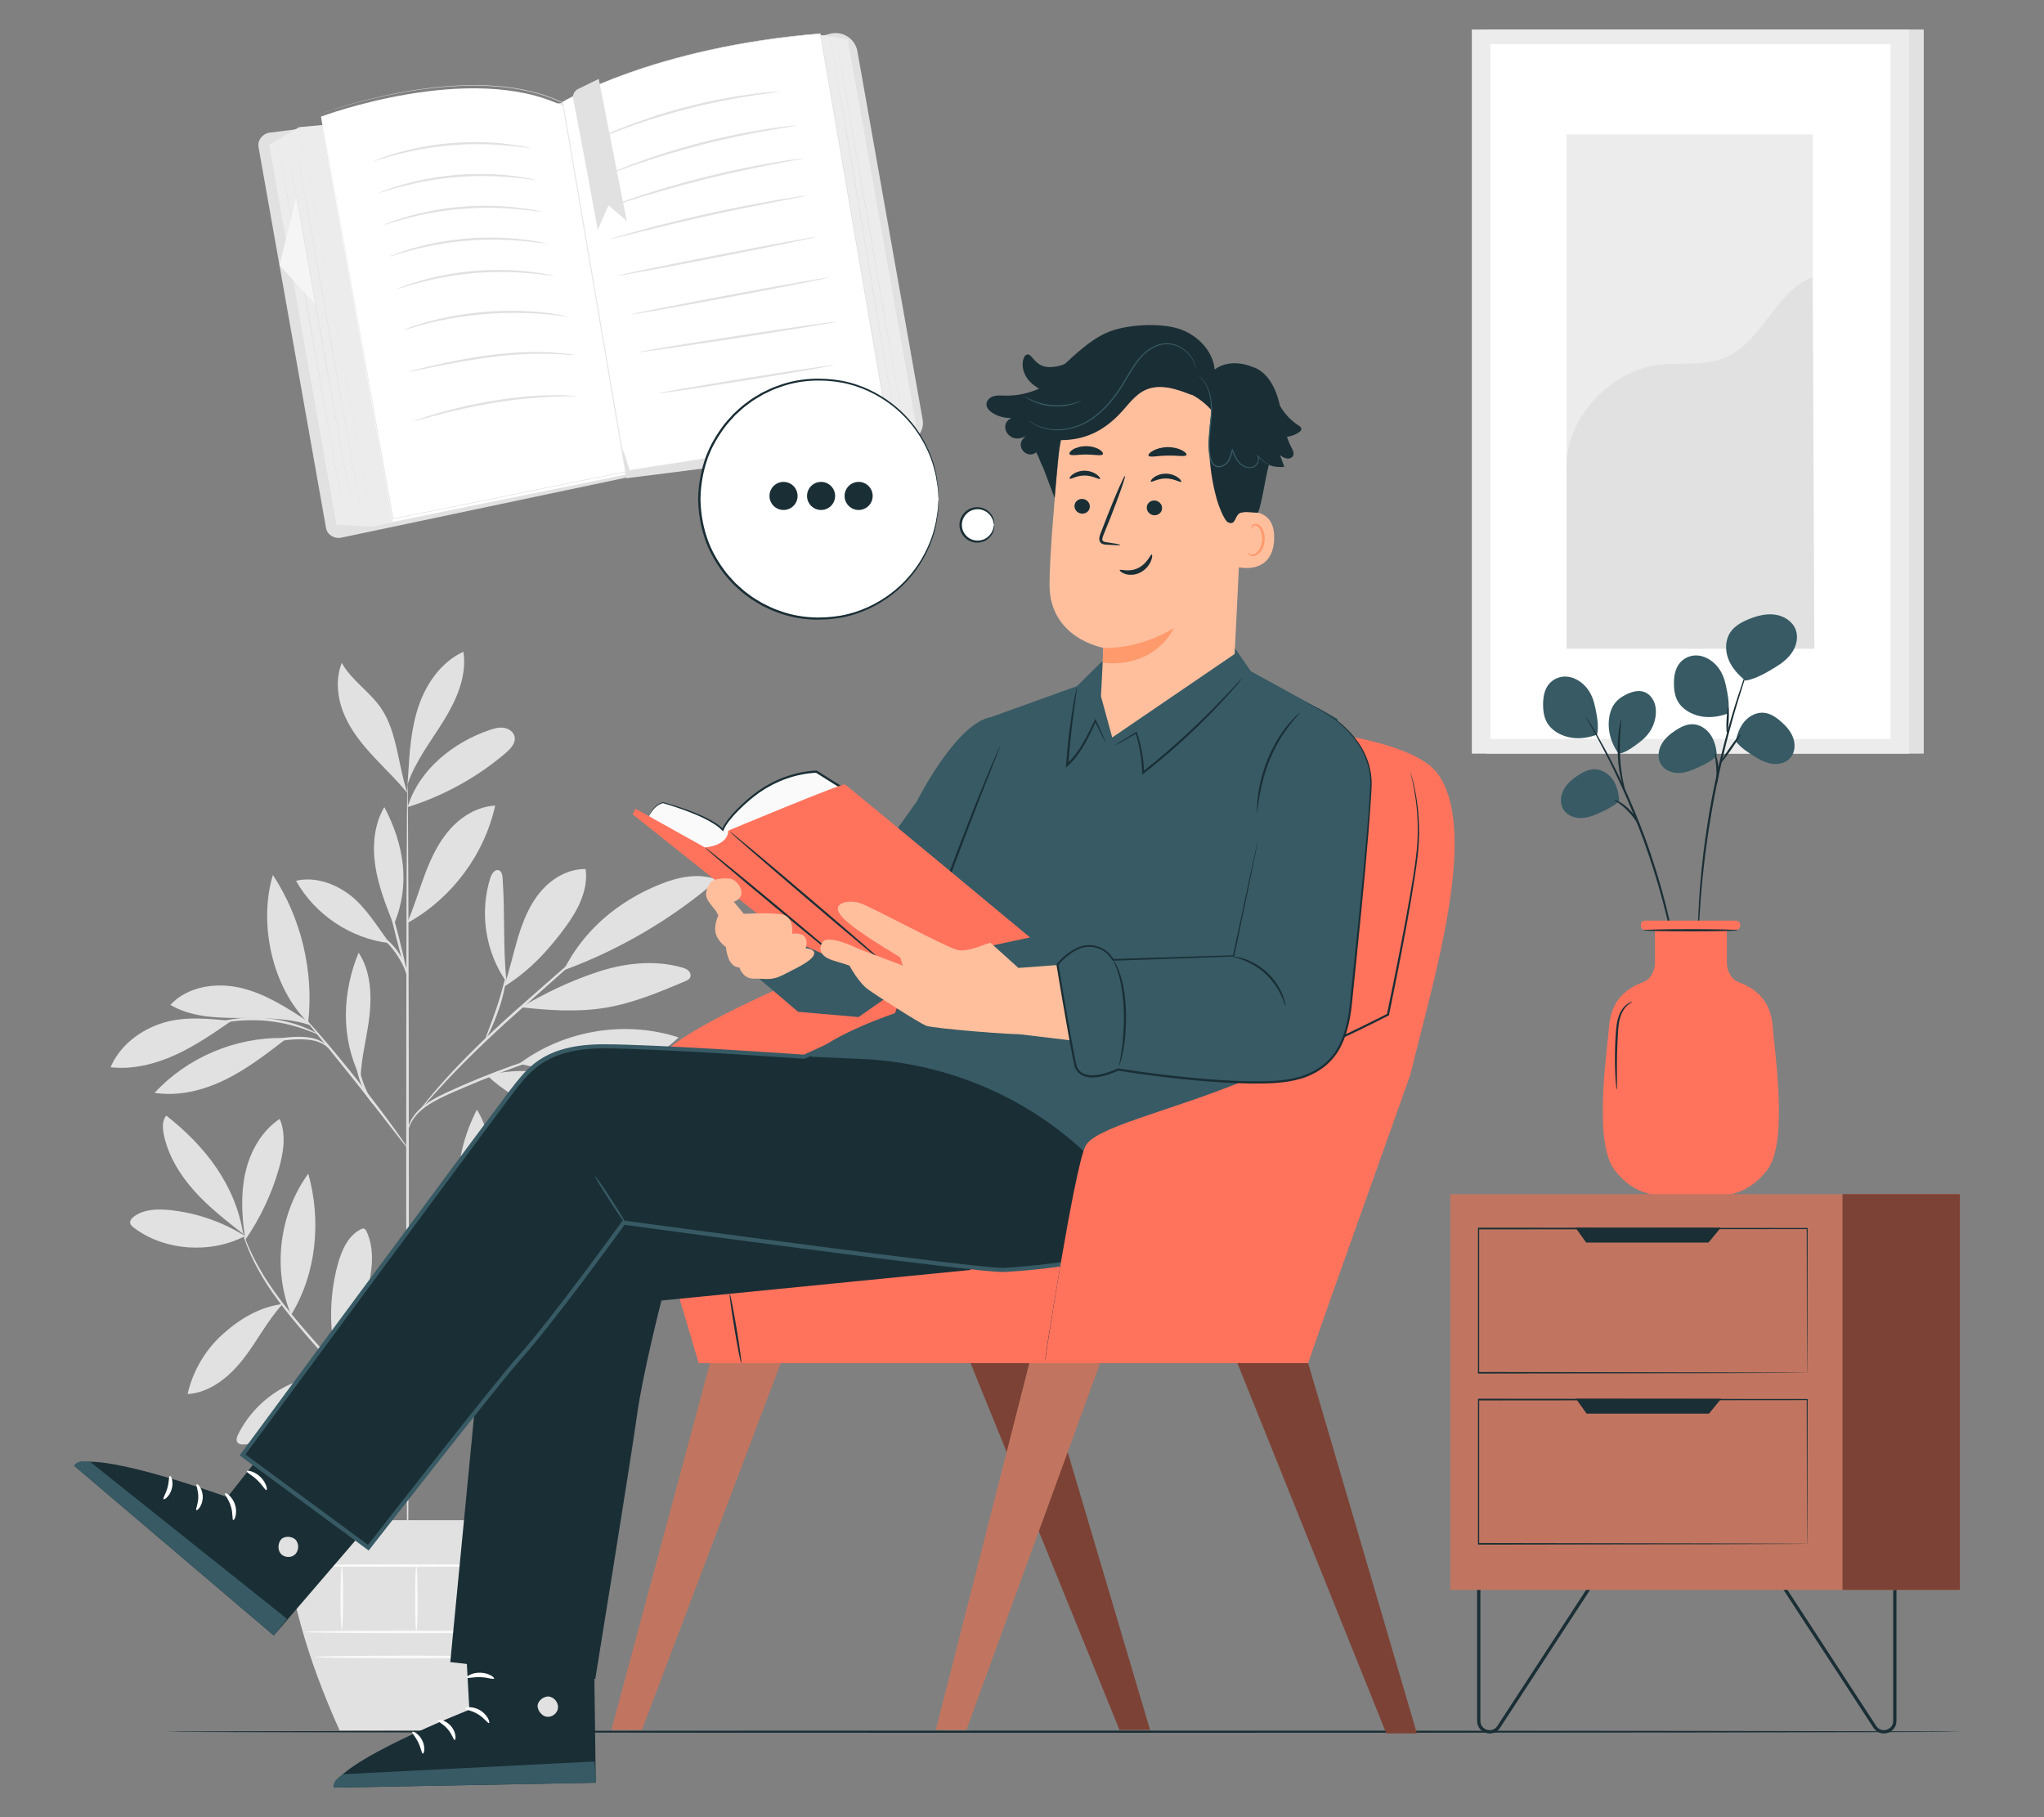 <?xml version="1.0" encoding="UTF-8"?>
<svg id="Layer_2" data-name="Layer 2" xmlns="http://www.w3.org/2000/svg" viewBox="0 0 540 480">
  <rect x="0" y="0" width="540" height="480" fill="#808080" stroke="none"/>
  <defs>
    <style>
      .cls-1 {
        fill: #ff735d;
      }

      .cls-1, .cls-2, .cls-3, .cls-4, .cls-5, .cls-6, .cls-7, .cls-8, .cls-9, .cls-10, .cls-11, .cls-12, .cls-13 {
        stroke-width: 0px;
      }

      .cls-2 {
        fill: #375a64;
      }

      .cls-3 {
        fill: #e1e1e1;
      }

      .cls-4 {
        fill: #ececec;
      }

      .cls-5 {
        fill: #f5f5f5;
      }

      .cls-6 {
        fill: none;
      }

      .cls-7 {
        fill: #1a2e35;
      }

      .cls-8 {
        fill: #fff;
      }

      .cls-9 {
        fill: #fafafa;
      }

      .cls-10 {
        fill: #c17560;
      }

      .cls-11 {
        fill: #7c4235;
      }

      .cls-12 {
        fill: #ff9a6c;
      }

      .cls-13 {
        fill: #ffbf9d;
      }
    </style>
  </defs>
  <g id="Layer_2-2" data-name="Layer 2">
    <g>
      <g>
        <g>
          <g>
            <path class="cls-1" d="m226.36,13.6l17.22,97.21c.52,2.93-1.55,5.7-4.51,6.03l-73.48,9.3-16.85-98.94,70.62-18.1c3.2-.82,6.42,1.26,7,4.51Z"/>
            <path class="cls-3" d="m239.44,116.96c-.12.02-.23.04-.35.05l-73.64,9.32-.03-.17-16.88-99.1,70.77-18.14c1.6-.41,3.24-.14,4.62.75,1.38.89,2.31,2.28,2.59,3.9l17.22,97.21c.26,1.47-.09,2.93-.98,4.13-.82,1.1-1.99,1.82-3.33,2.06Z"/>
          </g>
          <polygon class="cls-4" points="216.83 9.25 223.96 10.42 241.63 110.18 241.99 112.24 234.74 113.51 216.83 9.25"/>
          <g>
            <path class="cls-8" d="m148.42,27.03s24.16-14.6,68.28-18.15l18.02,104.78-69.82,10.81-16.49-97.44Z"/>
            <path class="cls-3" d="m148.42,27.03s.03.16.08.46c.05.31.13.76.24,1.36.21,1.2.51,2.98.91,5.29.79,4.63,1.94,11.39,3.4,19.97,2.91,17.14,7.04,41.49,11.94,70.35l-.09-.07c21.06-3.26,44.77-6.94,69.82-10.82l-.08.11c-.21-1.24-.44-2.58-.67-3.92-6.51-37.87-12.52-72.86-17.33-100.86l.08.06c-10.78.87-20.54,2.41-29.03,4.27-8.5,1.86-15.73,4.02-21.56,6.08-5.84,2.06-10.27,4-13.23,5.42-.74.36-1.39.69-1.95.96-.55.29-1.02.53-1.39.73-.72.4-1.06.58-1.12.62,0,0,.09-.06.28-.17.19-.11.47-.26.83-.47.37-.2.84-.45,1.39-.74.56-.28,1.21-.6,1.94-.97,2.96-1.43,7.39-3.39,13.22-5.46,5.83-2.07,13.07-4.25,21.57-6.11,8.5-1.87,18.25-3.42,29.04-4.3h.07s.01.06.01.06c4.82,28,10.85,62.99,17.37,100.86.23,1.34.46,2.68.67,3.92l.02.09h-.09c-25.04,3.89-48.76,7.56-69.82,10.82h-.08s-.01-.07-.01-.07c-4.87-28.88-8.98-53.25-11.87-70.4-1.44-8.57-2.58-15.33-3.35-19.96-.39-2.31-.68-4.08-.88-5.28-.1-.6-.17-1.05-.22-1.36-.05-.3-.07-.46-.07-.46Z"/>
          </g>
          <path class="cls-3" d="m151.42,26.21c1.56,7.41,6.49,34.45,6.49,34.45l2.86-6.42,4.81,4.13-7.4-37.52-5.43,2.64c-1.02.49-1.57,1.61-1.33,2.72Z"/>
          <path class="cls-3" d="m236.87,113.15s-.02-.09-.06-.27c-.03-.18-.08-.44-.15-.78-.13-.69-.31-1.71-.55-3.01-.46-2.62-1.13-6.41-1.95-11.08-1.63-9.36-3.81-22.31-6.19-36.61-2.4-14.3-4.56-27.25-6.14-36.63-.8-4.68-1.45-8.47-1.9-11.09-.22-1.31-.39-2.32-.51-3.02-.06-.34-.1-.6-.13-.79-.03-.18-.04-.27-.04-.27,0,0,.02.09.06.27.03.18.08.44.15.78.13.69.31,1.71.55,3.01.46,2.62,1.13,6.41,1.95,11.08,1.63,9.36,3.81,22.31,6.19,36.62,2.4,14.3,4.56,27.25,6.13,36.62.8,4.68,1.45,8.47,1.9,11.09.22,1.31.39,2.32.51,3.02.06.34.1.6.13.79.03.18.04.27.04.27Z"/>
          <path class="cls-3" d="m238.78,112.81s-4.09-23.01-9.03-51.41c-4.94-28.41-8.9-51.44-8.85-51.45s4.09,23.01,9.03,51.41c4.94,28.4,8.9,51.43,8.85,51.44Z"/>
          <g>
            <path class="cls-3" d="m68.3,38.84l17.83,100.62c.32,1.82,2.23,2.98,4.18,2.53l75.3-15.87c1.8-.41.05-3.53-.25-5.22l-36.94-89.99c-.3-1.69-1.97-2.83-3.8-2.6l-53.26,6.71c-1.98.25-3.37,1.99-3.05,3.81Z"/>
            <polygon class="cls-4" points="79.03 33.59 98.59 139.1 165.34 124.61 148.75 27.19 79.03 33.59"/>
            <g>
              <path class="cls-8" d="m84.79,30.81s39.32-14.73,63.87-2.85l16.59,97.42-61.5,12.46-18.96-107.03Z"/>
              <path class="cls-3" d="m84.87,30.04c.14.77,7.9,44.41,19.05,107.02l-.1-.07c17.87-3.62,37.47-7.6,57.95-11.75,1.2-.24,2.39-.48,3.55-.72l-.07.1c-6.27-36.87-12.03-70.72-16.57-97.43l.04.05c-1.15-.49-2.25-1.04-3.41-1.43-.29-.11-.57-.21-.85-.31-.28-.11-.57-.21-.86-.29-.58-.17-1.15-.35-1.72-.52-2.29-.62-4.57-1.11-6.81-1.41-2.23-.34-4.43-.49-6.55-.6-1.07-.03-2.11-.06-3.15-.07-.52,0-1.03,0-1.54.01-.51,0-1.01.01-1.51.04-4,.13-7.71.51-11.12.98-3.41.48-6.5,1.05-9.28,1.64-5.55,1.19-9.81,2.41-12.68,3.3-1.44.44-2.53.8-3.26,1.06-.71.25-1.04.36-1.11.38,0,0,.37-.15,1.1-.4.73-.26,1.82-.62,3.25-1.08,2.87-.9,7.13-2.14,12.68-3.34,2.77-.6,5.87-1.18,9.28-1.66,3.41-.48,7.13-.86,11.13-1,.5-.03,1-.04,1.51-.04.51,0,1.02-.01,1.54-.02,1.03,0,2.09.04,3.15.06,2.13.12,4.33.26,6.57.6,2.24.29,4.52.78,6.82,1.4.57.17,1.15.34,1.72.52.29.08.58.18.86.29.29.1.57.21.86.31,1.16.39,2.27.94,3.42,1.43h.03s0,.05,0,.05c4.55,26.7,10.32,60.56,16.61,97.42v.09s-.07.02-.07.02c-1.16.24-2.36.48-3.55.72-20.48,4.15-40.08,8.12-57.95,11.74l-.09.02-.02-.09c-11.04-62.63-18.74-106.28-18.88-107.05Z"/>
            </g>
            <polygon class="cls-4" points="71.1 38.24 79.03 33.59 98.59 139.1 88.89 138.65 71.1 38.24"/>
            <path class="cls-3" d="m90.88,136.15s-4.01-22.14-8.86-49.46c-4.84-27.33-8.73-49.49-8.68-49.5.05,0,4.01,22.13,8.86,49.47,4.84,27.32,8.73,49.49,8.68,49.49Z"/>
            <polygon class="cls-5" points="78.33 51.87 73.83 70.06 83.41 80.53 78.33 51.87"/>
            <path class="cls-3" d="m93.08,135.16s-3.83-21.11-8.45-47.16c-4.62-26.06-8.32-47.18-8.27-47.19.05,0,3.83,21.1,8.45,47.16,4.61,26.05,8.32,47.18,8.27,47.19Z"/>
            <path class="cls-3" d="m95.97,138.47s-4.04-22.29-8.92-49.8c-4.88-27.52-8.79-49.83-8.74-49.84.05,0,4.04,22.29,8.92,49.81,4.87,27.51,8.79,49.83,8.74,49.83Z"/>
            <path class="cls-3" d="m140.21,39.13s-.59-.02-1.65-.17c-1.05-.15-2.58-.33-4.47-.51-3.78-.36-9.04-.56-14.82-.09-5.78.48-10.93,1.54-14.6,2.52-1.84.48-3.32.91-4.33,1.24-1.02.31-1.59.47-1.6.43-.01-.04.53-.26,1.53-.64.99-.39,2.46-.88,4.29-1.42,3.66-1.08,8.84-2.21,14.66-2.7,5.82-.47,11.12-.21,14.91.26,1.9.23,3.42.47,4.47.69,1.05.21,1.62.35,1.61.39Z"/>
            <path class="cls-3" d="m141.58,47.54s-.59-.02-1.65-.17c-1.05-.15-2.58-.33-4.47-.51-3.78-.36-9.04-.56-14.82-.09-5.78.48-10.93,1.54-14.6,2.52-1.84.48-3.32.91-4.33,1.24-1.02.31-1.59.47-1.6.43-.01-.04.53-.26,1.53-.64.99-.39,2.46-.88,4.29-1.42,3.66-1.08,8.84-2.21,14.66-2.7,5.82-.47,11.12-.21,14.91.26,1.9.23,3.42.47,4.47.69,1.05.21,1.62.35,1.61.39Z"/>
            <path class="cls-3" d="m142.95,55.94s-.59-.02-1.65-.17c-1.05-.15-2.58-.33-4.47-.51-3.78-.36-9.04-.56-14.82-.09-5.78.48-10.93,1.54-14.6,2.52-1.84.48-3.32.91-4.33,1.24-1.02.31-1.59.47-1.6.43-.01-.04.53-.26,1.53-.64.99-.39,2.46-.88,4.29-1.42,3.66-1.08,8.84-2.21,14.66-2.7,5.82-.47,11.12-.21,14.91.26,1.9.23,3.42.47,4.47.69,1.05.21,1.62.35,1.61.38Z"/>
            <path class="cls-3" d="m144.32,64.34s-.59-.02-1.65-.17c-1.05-.15-2.58-.33-4.47-.51-3.78-.36-9.04-.56-14.82-.09-5.78.48-10.93,1.54-14.6,2.52-1.84.48-3.32.91-4.33,1.24-1.02.31-1.59.47-1.6.43-.01-.04.53-.26,1.53-.64.99-.39,2.46-.88,4.29-1.42,3.66-1.08,8.84-2.21,14.66-2.7,5.82-.47,11.12-.21,14.91.26,1.9.23,3.42.47,4.47.69,1.05.21,1.62.35,1.61.39Z"/>
            <path class="cls-3" d="m146.42,72.89s-.59-.02-1.65-.17c-1.05-.15-2.58-.33-4.47-.51-3.78-.36-9.04-.56-14.82-.09-5.78.48-10.93,1.54-14.6,2.52-1.84.48-3.32.91-4.33,1.24-1.02.31-1.59.47-1.6.43-.01-.04.53-.26,1.53-.64.99-.39,2.46-.88,4.29-1.42,3.66-1.08,8.84-2.21,14.66-2.7,5.82-.47,11.12-.21,14.91.26,1.9.23,3.42.47,4.47.69,1.05.21,1.62.35,1.61.38Z"/>
            <path class="cls-3" d="m150.06,83.65s-.62-.03-1.73-.18c-.55-.08-1.23-.17-2.02-.25-.79-.09-1.68-.2-2.68-.26-1.99-.19-4.36-.28-7-.32-2.64,0-5.54.08-8.57.32-3.03.26-5.91.65-8.51,1.08-2.59.47-4.92.95-6.85,1.46-.97.23-1.84.48-2.6.7-.77.21-1.42.4-1.95.57-1.07.33-1.67.49-1.68.46-.01-.04.56-.27,1.61-.67.52-.21,1.17-.43,1.93-.67.76-.24,1.62-.53,2.59-.78,1.93-.57,4.26-1.08,6.86-1.59,2.61-.47,5.5-.87,8.55-1.14,3.05-.24,5.97-.31,8.62-.28,2.65.07,5.04.2,7.03.45,1,.09,1.9.23,2.68.35.79.11,1.46.23,2.01.34,1.1.22,1.7.36,1.7.4Z"/>
            <path class="cls-3" d="m151.99,93.79s-.63.01-1.75-.07c-1.12-.1-2.74-.18-4.75-.25-4.01-.11-9.57.05-15.65.84-6.08.77-11.53,1.87-15.47,2.66-1.9.38-3.47.7-4.67.94-1.11.21-1.72.31-1.73.27,0-.04.59-.21,1.68-.49,1.09-.28,2.67-.67,4.64-1.11,3.92-.9,9.38-2.06,15.49-2.83,6.11-.79,11.71-.89,15.73-.67,2.01.12,3.64.26,4.76.43,1.12.15,1.73.25,1.73.29Z"/>
            <path class="cls-3" d="m152.47,104.64s-.62.06-1.73.05c-1.11,0-2.72,0-4.7.1-3.96.14-9.43.62-15.4,1.59-5.97.97-11.31,2.23-15.15,3.25-1.92.51-3.47.94-4.53,1.25-1.07.3-1.66.46-1.68.42-.01-.04.56-.26,1.61-.63,1.05-.38,2.58-.87,4.49-1.43,3.82-1.12,9.16-2.45,15.16-3.42,6-.98,11.5-1.4,15.48-1.43,1.99-.04,3.6.02,4.71.09,1.11.07,1.72.13,1.72.17Z"/>
          </g>
          <path class="cls-3" d="m205.89,24.18s-.69.15-1.94.32c-1.26.16-3.07.42-5.31.76-4.47.69-10.63,1.83-17.31,3.56-6.68,1.74-12.62,3.73-16.86,5.3-2.12.79-3.83,1.44-5.01,1.91-1.18.46-1.84.7-1.86.67,0-.02.15-.1.45-.25.36-.17.8-.37,1.32-.62,1.15-.53,2.84-1.25,4.95-2.08,4.22-1.67,10.15-3.73,16.86-5.48,6.71-1.74,12.9-2.82,17.4-3.41,2.25-.3,4.08-.49,5.34-.59.58-.04,1.06-.07,1.46-.1.33-.02.51-.02.51,0Z"/>
          <path class="cls-3" d="m212.17,41.85s-.18.07-.52.14c-.41.08-.9.18-1.5.29-1.39.26-3.25.61-5.52,1.03-4.65.89-11.06,2.22-18.08,3.96-7.01,1.75-13.3,3.58-17.82,4.98-2.2.69-4.01,1.25-5.36,1.68-.58.18-1.06.32-1.46.45-.34.1-.52.14-.52.12,0-.02.16-.1.48-.23.39-.15.86-.33,1.43-.55,1.24-.47,3.05-1.1,5.3-1.85,4.5-1.5,10.78-3.4,17.81-5.15,7.03-1.75,13.46-3.02,18.14-3.8,2.34-.39,4.24-.68,5.55-.85.6-.07,1.1-.14,1.52-.19.35-.04.53-.05.53-.03Z"/>
          <path class="cls-3" d="m213.23,51.65s-.18.07-.52.15c-.41.08-.92.19-1.52.31-1.41.27-3.31.63-5.61,1.08-4.74.91-11.27,2.21-18.45,3.8-7.18,1.59-13.65,3.17-18.33,4.35-2.27.57-4.14,1.04-5.54,1.39-.6.14-1.1.26-1.51.36-.35.08-.53.11-.54.09,0-.02.17-.09.51-.2.4-.13.89-.28,1.48-.46,1.29-.39,3.17-.93,5.5-1.57,4.65-1.28,11.12-2.92,18.31-4.52,7.19-1.59,13.74-2.83,18.5-3.64,2.38-.4,4.31-.71,5.64-.9.61-.08,1.12-.15,1.54-.21.35-.04.54-.05.54-.03Z"/>
          <path class="cls-3" d="m215.58,62.57c.03.15-11.67,2.57-26.12,5.4-14.46,2.83-26.21,5-26.24,4.84-.03-.15,11.66-2.57,26.13-5.4,14.46-2.83,26.2-5,26.23-4.84Z"/>
          <path class="cls-3" d="m218.96,73.29c.03.16-11.66,2.47-26.1,5.17-14.45,2.7-26.18,4.77-26.21,4.61-.03-.16,11.65-2.47,26.1-5.17,14.44-2.7,26.17-4.77,26.2-4.61Z"/>
          <path class="cls-3" d="m221.1,84.95c.02.16-11.72,2.09-26.23,4.33-14.52,2.23-26.3,3.92-26.32,3.76-.02-.16,11.72-2.09,26.24-4.33,14.51-2.23,26.3-3.92,26.32-3.76Z"/>
          <path class="cls-3" d="m220.31,96.43c.03.16-10.34,1.96-23.15,4.02-12.81,2.07-23.21,3.61-23.24,3.46-.03-.16,10.34-1.96,23.15-4.02,12.81-2.06,23.21-3.61,23.24-3.46Z"/>
          <path class="cls-3" d="m210.45,33.14s-.17.06-.51.13c-.4.07-.88.15-1.46.25-1.36.23-3.18.53-5.38.9-4.54.79-10.78,2.03-17.59,3.77-6.81,1.75-12.88,3.67-17.23,5.17-2.11.74-3.85,1.35-5.15,1.8-.56.19-1.02.35-1.4.49-.32.11-.5.15-.5.13s.15-.1.46-.24c.37-.16.82-.35,1.37-.59,1.19-.5,2.93-1.18,5.09-1.98,4.33-1.6,10.4-3.58,17.23-5.34,6.83-1.75,13.1-2.93,17.66-3.62,2.28-.35,4.13-.59,5.42-.72.59-.06,1.07-.11,1.48-.14.34-.03.52-.03.52-.01Z"/>
        </g>
        <g>
          <rect class="cls-3" x="392.68" y="7.8" width="115.55" height="191.27"/>
          <rect class="cls-4" x="388.84" y="7.8" width="115.55" height="191.27"/>
          <rect class="cls-8" x="393.76" y="11.68" width="105.71" height="183.51"/>
          <g>
            <rect class="cls-4" x="413.88" y="35.52" width="65" height="135.82"/>
            <path class="cls-3" d="m413.88,123.28c-.15-12.69,11.26-25.07,23.82-26.84,5.99-.84,12.36.34,17.95-1.95,9.99-4.1,13.17-17.37,23.23-21.31l.46,98.17h-65.46v-48.06Z"/>
          </g>
        </g>
        <g>
          <g>
            <path class="cls-3" d="m64.74,326.49c-6.01-3.77-12.89-6.14-19.94-6.86-3.26-.33-6.82-.24-9.43,1.73-.55.42-1.1,1.04-.97,1.72.09.5.52.87.92,1.18,8.11,6.19,20.39,6.97,29.42,2.23"/>
            <path class="cls-3" d="m64.23,325.93c-4.51-3.52-9.06-7.07-12.88-11.33-3.82-4.26-6.93-9.32-8.08-14.93-.35-1.7-.45-3.65.64-5,10.27,8.02,18.33,18.39,20.32,31.26"/>
            <path class="cls-3" d="m64.64,326.41c-.77-5.62-1.05-11.39.24-16.91,1.29-5.52,4.29-10.8,9.01-13.95,1.77,4.15,1.01,8.92-.24,13.26-1.93,6.7-4.96,13.08-8.93,18.81"/>
            <path class="cls-3" d="m74.7,344.45c-6.11.74-11.43,3.96-15.99,8.09-4.56,4.13-7.8,9.7-9.15,15.7,5.99-.37,11.08-4.6,14.76-9.34,3.69-4.74,6.24-9.94,10.29-14.37"/>
            <path class="cls-3" d="m76.89,347.33c-4.92-12.12-3.14-26.73,4.55-37.31,3.48,12.38,2.2,26.37-4.55,37.31"/>
            <path class="cls-3" d="m90.19,363.17c-5.54-.34-11.18.98-16,3.75-4.81,2.77-8.79,6.98-11.27,11.95-.34.68-.64,1.53-.18,2.14.39.53,1.15.57,1.81.53,5.37-.35,10.14-3.58,14.07-7.26,3.93-3.68,7.35-7.94,11.7-11.12"/>
            <path class="cls-3" d="m89.76,362.3c-2.86-9.15-3.04-19.12-.51-28.37,1-3.65,2.68-7.5,6.05-9.21.29-.15.62-.28.93-.16.29.11.45.4.59.68,1.2,2.51,1.55,5.36,1.43,8.14-.12,2.78-.7,5.52-1.28,8.24-1.06,5.04-1.63,10.45-4.39,14.79-.66,1.03-1.23,2.14-1.76,3.25-.52,1.1-.53,1.49-1.01,2.37"/>
            <path class="cls-3" d="m124.96,367.55c-2.61-9.92.16-21.95,6.41-30.08.46-.6,1.07-1.24,1.82-1.17,1.15.11,1.45,1.64,1.4,2.8-.45,10.14-3.83,20.13-9.63,28.45"/>
            <path class="cls-3" d="m128.14,369.72c12.05,3.14,25.88.09,35.9-7.3-5.94-3.01-12.94-3.87-19.44-2.39-6.49,1.48-12.43,4.39-16.47,9.69"/>
            <path class="cls-3" d="m130.81,363.11c6.75-11,19.69-18.19,32.58-18.84-1.49,5.24-5.8,9.32-10.66,11.78-4.86,2.46-10.29,3.54-15.64,4.57-2.08.4-4.94.85-6.29,2.48"/>
            <path class="cls-3" d="m125.63,331.06c1.83-6.26,3.67-12.58,4.17-19.08.5-6.5-.43-13.29-3.8-18.88-6.31,12.2-6.94,26.46-.56,38.61"/>
            <path class="cls-3" d="m146.86,320.33c7.37-13.4,22.42-24.11,37.64-25.61-5.87,14.62-21.89,25.92-37.64,25.61"/>
            <path class="cls-3" d="m142.22,322.96c11,1.67,20.37,8.7,30.64,12.96,2.2.91,4.57,1.64,6.93,1.33,2.36-.31,4.69-1.89,5.21-4.21.44-1.93-.44-3.97-1.82-5.38-1.38-1.41-3.21-2.29-5.03-3.05-11.19-4.66-23.2-4.78-34.99-1.95"/>
            <path class="cls-3" d="m135.86,330.67c2.49.71,3.34,2,5.31,3.68,6.69,5.7,14.71,9.82,23.24,11.94.89.22,2.05.31,2.49-.49.38-.7-.1-1.55-.6-2.17-3.57-4.47-8.67-7.53-14.03-9.52-5.36-2-10.01-4.4-16.41-3.89"/>
            <path class="cls-3" d="m128.68,284.09c8.94,8.35,21.54,12.63,33.71,11.47.55-.05,1.16-.14,1.53-.55.85-.92-.17-2.35-1.16-3.12-9.91-7.73-21.92-10.93-34.09-7.8"/>
            <path class="cls-3" d="m137.19,280.97c11.82-8.86,28.03-11.54,42.07-6.94-5.3,5.22-12.65,8.03-20.05,8.8-7.4.77-14.81-.05-22.02-1.86"/>
            <path class="cls-3" d="m133.81,259.57c-.97-9.89-.34-17.7-1.03-27.64-.05-.79-.23-1.75-.97-2.04-1.03-.4-1.9.87-2.24,1.93-2.95,9.16-1.34,19.67,4.22,27.53"/>
            <path class="cls-3" d="m133.1,260.66c6.71-4.15,11.74-9.56,16.39-15.93,3.24-4.43,5.97-9.73,5.23-15.17-4.55-.09-8.87,2.42-11.82,5.87-2.96,3.45-4.71,7.77-6.03,12.12-1.31,4.35-2.23,8.83-3.77,13.1"/>
            <path class="cls-3" d="m149.2,256.19c14.72-5.44,28.45-13.54,40.33-23.78-4.82-1.94-10.33-.78-15.15,1.17-11,4.44-20,11.94-25.39,22.51"/>
            <path class="cls-3" d="m137.62,266.07c7.45.81,15.01,1.34,22.4.11,7.26-1.21,14.12-4.09,20.91-6.95.56-.24,1.17-.52,1.42-1.08.27-.61-.02-1.34-.51-1.79-.49-.44-1.14-.66-1.78-.84-7.38-2.06-15.34-1.1-22.59,1.35-7.26,2.45-13.21,5.35-19.84,9.19"/>
            <path class="cls-3" d="m95.11,284.43c-5.08-10.25-4.75-22.22-.36-32.79,3.09,4.71,3.47,10.7,2.9,16.3-.56,5.6-2.27,11.37-2.38,16.99"/>
            <path class="cls-3" d="m74.82,274.19c-12.68-.24-25.37,5.16-33.98,14.48,6.33.99,12.85-.64,18.61-3.45,5.76-2.81,10.87-6.76,15.95-10.67"/>
            <path class="cls-3" d="m61.18,269.63c-6.2-.5-12.17-1.27-18.14.56-5.97,1.83-11.39,5.98-13.83,11.72,5.8.65,11.69-.8,17.01-3.21,5.32-2.41,10.16-5.75,14.96-9.07"/>
            <path class="cls-3" d="m81.38,269.84c-5.58-3.66-11.31-7.38-17.81-8.9-6.5-1.51-14.03-.4-18.56,4.5,5.26,3.09,11.64,3.45,17.74,3.45,6.1,0,13.58-.07,19.33,1.96"/>
            <path class="cls-3" d="m81.41,270.13c-9.54-9.37-13.16-26.2-9.32-39.01,7.5,11.4,10.86,25.46,9.32,39.01"/>
            <path class="cls-3" d="m107.65,243.58c1.8-4.18,3.07-8.57,4.68-12.83,1.61-4.26,3.62-8.45,6.67-11.83,3.05-3.38,7.27-5.9,11.82-6.12-2.85,12.89-11.41,24.41-22.94,30.86"/>
            <path class="cls-3" d="m102.9,249.12c-2.98-4.1-6.42-9.66-10.46-12.72-4.04-3.06-9.3-4.91-14.23-3.74,5.01,8.96,14.48,15.28,24.68,16.46"/>
            <path class="cls-3" d="m103.85,243.92c-1.95-4.96-3.92-9.97-4.71-15.24-.79-5.27-.31-10.9,2.39-15.5,5.24,9.9,6.92,20.53,2.59,30.86"/>
            <path class="cls-3" d="m107.69,213.18c2.97-9.82,11.95-17.04,21.66-20.36,1.22-.42,2.52-.77,3.8-.57,1.28.2,2.53,1.07,2.8,2.34.35,1.67-1.03,3.17-2.32,4.28-7.56,6.46-16.44,11.36-25.93,14.32"/>
            <path class="cls-3" d="m107.8,205.15c.38-6.33.77-12.75,2.83-18.74,2.06-6,6.03-11.62,11.8-14.25.98,6.39-1.84,12.75-5.24,18.25-3.4,5.5-7.5,10.69-9.54,16.83"/>
            <path class="cls-3" d="m107.65,209.51c-2.45-7.15-2.71-16.24-6.99-22.47-2.99-4.36-7.79-7.32-10.37-11.94-1.71,4.31-1.19,9.27.6,13.55,1.79,4.28,4.75,7.96,7.92,11.34,3.17,3.39,5.88,5.93,8.83,9.51"/>
            <path class="cls-3" d="m107.69,420.17c-.19,0-.36-47.72-.37-106.57-.01-58.87.13-106.58.32-106.58s.36,47.71.37,106.58c.01,58.85-.13,106.57-.32,106.57Z"/>
            <path class="cls-3" d="m149.4,277.22s-.63.28-1.79.67c-1.29.43-2.95.99-4.94,1.67-4.16,1.42-9.88,3.47-16.09,6.02-6.15,2.64-11.94,4.78-15.24,7.64-1.65,1.41-2.6,2.94-3.06,4.05-.47,1.12-.56,1.81-.62,1.79-.02,0-.02-.17.02-.5.05-.32.14-.8.35-1.39.4-1.18,1.32-2.81,2.99-4.32,1.66-1.51,3.97-2.87,6.61-4.11,2.65-1.23,5.58-2.52,8.69-3.8,6.23-2.55,11.99-4.54,16.2-5.84,2.1-.66,3.82-1.14,5.01-1.46,1.19-.31,1.86-.46,1.87-.42Z"/>
            <path class="cls-3" d="m163.06,243.65s-.16.2-.5.54c-.41.38-.91.86-1.53,1.44-1.42,1.29-3.36,3.05-5.72,5.19-4.94,4.39-11.63,10.36-19.03,16.94-7.43,6.61-13.85,12.93-18.29,17.68-2.23,2.38-3.98,4.34-5.18,5.72-.56.64-1.02,1.16-1.38,1.58-.32.36-.5.54-.52.52-.02-.01.12-.22.41-.61.29-.38.71-.96,1.28-1.66,1.14-1.43,2.84-3.45,5.03-5.87,4.37-4.85,10.75-11.24,18.19-17.87,7.45-6.6,14.23-12.52,19.16-16.79,2.42-2.08,4.4-3.78,5.86-5.03.65-.54,1.19-.99,1.62-1.34.37-.3.58-.45.59-.43Z"/>
            <path class="cls-3" d="m128.27,274.48c-.19-.09,1.36-3.67,2.9-8.2,1.56-4.53,2.29-8.35,2.49-8.32.18.02-.26,3.95-1.84,8.54-.78,2.29-1.64,4.31-2.31,5.73-.68,1.43-1.16,2.28-1.25,2.24Z"/>
            <path class="cls-3" d="m107.74,303.36s-.44-.45-1.14-1.33c-.78-1-1.76-2.26-2.93-3.76-2.46-3.18-5.87-7.58-9.68-12.39-3.82-4.81-7.33-9.12-9.87-12.24-1.2-1.48-2.2-2.73-3-3.71-.7-.88-1.07-1.39-1.03-1.42.04-.03.47.41,1.24,1.24.76.83,1.85,2.05,3.17,3.57,2.64,3.04,6.21,7.31,10.03,12.13,3.82,4.81,7.17,9.26,9.53,12.52,1.18,1.63,2.12,2.96,2.76,3.89.63.93.97,1.46.93,1.49Z"/>
            <path class="cls-3" d="m98.59,291.63c-.11.12-2.55-2.77-3.83-7.17-.94-3.1-.98-5.93-.87-7.23l.3.02c-.14.55-.24.84-.29.84-.05,0-.06-.32-.01-.88l.3.02c.11,1.29.31,4.02,1.22,7.03,1.23,4.26,3.35,7.25,3.17,7.37Z"/>
            <path class="cls-3" d="m86.79,276.78c-.09.1-.87-.89-2.67-1.55-1.79-.69-4.47-.84-7.43-.59-2.95.22-5.59.74-7.48,1.21-1.89.47-3.04.84-3.08.74-.03-.08,1.07-.61,2.95-1.21,1.88-.59,4.55-1.2,7.56-1.42,2.98-.26,5.81-.03,7.66.83,1.87.83,2.55,1.99,2.49,2.01Z"/>
            <path class="cls-3" d="m83.99,273.18c-.05.11-1.56-.62-4.1-1.49-2.53-.87-6.15-1.79-10.22-2.1-4.08-.3-7.79.05-10.43.53-2.64.47-4.24.97-4.28.85-.01-.05.37-.21,1.09-.46.71-.27,1.77-.57,3.09-.87,2.65-.61,6.42-1.05,10.57-.74,4.15.32,7.81,1.33,10.34,2.33,1.26.5,2.26.96,2.93,1.33.67.36,1.03.58,1,.62Z"/>
            <path class="cls-3" d="m107.65,257.96c-.18.05-1.52-4.6-2.99-10.38-1.47-5.78-2.5-10.5-2.32-10.55.18-.05,1.52,4.6,2.99,10.38,1.47,5.78,2.5,10.5,2.32,10.55Z"/>
            <path class="cls-3" d="m107.84,257.96c-.21.07-1.07-3.04-3.31-6.21-2.19-3.24-4.98-4.87-4.87-5.03.04-.07.81.21,1.88.97,1.08.75,2.41,2.02,3.56,3.66,2.33,3.3,2.91,6.6,2.75,6.61Z"/>
            <path class="cls-3" d="m107.69,394.73c-.07.01-.21-1.15-.75-3.17-.53-2.03-1.53-4.9-3.19-8.26-3.3-6.74-9.3-15.28-16.92-23.84-3.78-4.32-7.44-8.39-10.55-12.28-3.12-3.89-5.68-7.6-7.55-10.88-1.88-3.28-3.1-6.09-3.81-8.08-.35-1-.61-1.77-.75-2.31-.15-.53-.22-.82-.2-.82.06-.02.41,1.09,1.19,3.04.79,1.94,2.06,4.7,3.98,7.93,1.91,3.23,4.49,6.88,7.62,10.73,3.12,3.86,6.79,7.91,10.58,12.23,7.64,8.58,13.63,17.23,16.84,24.08,1.61,3.42,2.55,6.35,3.01,8.41.22,1.03.37,1.84.42,2.39.07.55.09.84.07.84Z"/>
            <path class="cls-3" d="m145.38,352.17c.02.05-.7.42-1.97,1.11-1.27.71-3.06,1.81-5.12,3.39-2.06,1.58-4.36,3.65-6.73,6.14-2.36,2.49-4.79,5.39-7.28,8.5-4.96,6.23-9.61,11.74-12.38,16.14-1.41,2.18-2.44,4.02-3.11,5.31-.68,1.29-1.04,2.01-1.09,1.99-.02,0,.04-.2.18-.56.15-.36.35-.89.66-1.55.6-1.33,1.57-3.22,2.94-5.45,2.7-4.5,7.3-10.09,12.26-16.31,2.49-3.11,4.95-6.01,7.36-8.5,2.41-2.49,4.77-4.54,6.89-6.09,2.12-1.55,3.98-2.59,5.29-3.23.65-.33,1.19-.53,1.54-.68.36-.14.55-.21.56-.19Z"/>
            <path class="cls-3" d="m146.11,365.97c0,.1-1.59.29-4.17.61-2.57.33-6.15.76-9.9,1.95-3.74,1.22-6.84,3.07-8.86,4.65-2.04,1.58-3.01,2.89-3.1,2.81-.03-.02.17-.38.62-.96.45-.58,1.18-1.37,2.17-2.23,1.99-1.72,5.13-3.68,8.96-4.93,3.84-1.22,7.47-1.57,10.06-1.78,2.6-.19,4.22-.21,4.22-.12Z"/>
            <path class="cls-3" d="m121.29,374.47c-.22-.12,1.66-3,3.12-6.86,1.37-3.9,1.69-7.32,1.94-7.28.09.01.09.87-.07,2.24-.16,1.37-.49,3.27-1.22,5.28-.73,2-1.69,3.67-2.42,4.84-.74,1.16-1.27,1.83-1.35,1.79Z"/>
            <path class="cls-3" d="m157.58,315.1s-.22.14-.67.36c-.52.24-1.17.53-1.96.89-.86.37-1.9.84-3.08,1.46-1.18.61-2.56,1.24-3.99,2.1-.73.41-1.49.85-2.28,1.29-.79.45-1.57.99-2.4,1.51-1.68,1.02-3.36,2.27-5.16,3.55-3.51,2.67-7.21,5.82-10.76,9.46-3.52,3.68-6.55,7.48-9.09,11.08-1.22,1.84-2.41,3.56-3.37,5.27-.49.85-1,1.65-1.43,2.45-.42.81-.83,1.58-1.22,2.32-.81,1.46-1.39,2.86-1.96,4.06-.58,1.2-1.01,2.25-1.35,3.12-.33.81-.61,1.47-.82,1.99-.2.45-.31.69-.33.68-.02,0,.05-.26.2-.73.19-.54.42-1.21.7-2.04.3-.89.7-1.97,1.25-3.18.54-1.22,1.09-2.64,1.88-4.12.38-.75.77-1.54,1.18-2.36.42-.82.92-1.63,1.41-2.49.95-1.74,2.13-3.48,3.34-5.35,2.53-3.65,5.57-7.49,9.12-11.2,3.58-3.67,7.32-6.84,10.88-9.5,1.82-1.28,3.52-2.52,5.23-3.53.84-.51,1.64-1.04,2.44-1.49.8-.44,1.57-.86,2.31-1.26,1.46-.84,2.86-1.44,4.06-2.02,1.2-.59,2.26-1.02,3.14-1.35.82-.31,1.48-.57,2.02-.77.46-.17.71-.25.72-.23Z"/>
            <path class="cls-3" d="m127.76,335.08c-.06,0,.27-1.17,1.64-2.44,1.34-1.27,3.77-2.45,6.61-2.54,2.83-.07,5.28.72,6.95,1.36,1.68.66,2.66,1.2,2.63,1.28-.04.1-1.09-.28-2.79-.82-1.7-.52-4.09-1.2-6.77-1.13-2.67.08-4.97,1.11-6.31,2.22-1.37,1.1-1.85,2.14-1.96,2.07Z"/>
            <path class="cls-3" d="m123.3,339.68c-.19-.11,1.49-2.57,1.88-6.1.44-3.53-.63-6.31-.42-6.37.08-.03.45.62.78,1.78.33,1.15.54,2.84.33,4.67-.22,1.84-.81,3.42-1.4,4.47-.58,1.05-1.1,1.6-1.16,1.55Z"/>
          </g>
          <path class="cls-3" d="m74.74,401.56c1.03,18.24,6.52,36.78,14.98,55.53h36.76c8.06-18.56,13.18-37.08,14.09-55.53h-65.82Z"/>
          <path class="cls-9" d="m134.6,431.07c0,.19-12.1.34-27.03.34s-27.03-.15-27.03-.34,12.1-.34,27.03-.34,27.03.15,27.03.34Z"/>
          <path class="cls-9" d="m133.78,437.68c0,.19-11.35.35-25.34.35s-25.34-.15-25.34-.35,11.34-.34,25.34-.34,25.34.15,25.34.34Z"/>
          <path class="cls-9" d="m90.31,413.54c.19,0,.34,3.79.34,8.47s-.15,8.47-.34,8.47-.34-3.79-.34-8.47.15-8.47.34-8.47Z"/>
          <path class="cls-9" d="m110,413.54c.19,0,.34,3.93.34,8.77s-.15,8.77-.34,8.77-.34-3.92-.34-8.77.15-8.77.34-8.77Z"/>
          <path class="cls-9" d="m128.49,413.39c.19,0,.34,4,.34,8.94s-.15,8.94-.34,8.94-.34-4-.34-8.94.15-8.94.34-8.94Z"/>
          <path class="cls-9" d="m139.39,413.54c0,.19-14.19.34-31.7.34s-31.7-.15-31.7-.34,14.19-.34,31.7-.34,31.7.15,31.7.34Z"/>
        </g>
        <path class="cls-7" d="m518,457.42c0,.16-106.17.29-237.11.29s-237.13-.13-237.13-.29,106.15-.29,237.13-.29,237.11.13,237.11.29Z"/>
        <g>
          <g>
            <path class="cls-2" d="m414.29,178.76c-2.25-.31-4.27.74-5.34,2.28-1.07,1.54-1.32,3.49-1.28,5.43.04,1.7.32,3.51,1.47,5.06,1.37,1.84,3.8,3.02,6.15,3.35,2.35.33,4.62-.11,6.64-.83.52-2.2-.03-4.96-.52-7.32-.36-1.7-.96-3.44-2.15-4.94-1.18-1.51-3.02-2.76-4.97-3.03Z"/>
            <path class="cls-7" d="m462.84,173.62s-.05.27-.21.76c-.18.54-.42,1.26-.71,2.14-.64,1.85-1.51,4.55-2.54,7.9-1.04,3.35-2.17,7.36-3.32,11.85-1.12,4.49-2.25,9.46-3.25,14.71-.98,5.26-1.74,10.29-2.33,14.89-.56,4.6-.97,8.75-1.22,12.24-.26,3.49-.43,6.33-.51,8.28-.05.93-.09,1.68-.12,2.25-.03.52-.06.79-.08.79s-.03-.27-.03-.79c0-.57,0-1.32.01-2.26.01-1.96.12-4.8.33-8.3.2-3.5.57-7.67,1.1-12.28.56-4.61,1.31-9.66,2.29-14.93,1-5.26,2.15-10.24,3.31-14.73,1.18-4.49,2.36-8.5,3.45-11.84,1.08-3.34,2.02-6.02,2.72-7.85.34-.87.6-1.57.81-2.11.19-.48.3-.73.32-.72Z"/>
            <path class="cls-7" d="m418.94,189.24s.16.2.42.61c.29.46.66,1.06,1.12,1.81.97,1.57,2.3,3.89,3.87,6.8,1.57,2.9,3.33,6.43,5.15,10.4,1.79,3.98,3.63,8.42,5.36,13.16,1.7,4.75,3.13,9.34,4.3,13.55,1.14,4.22,2.05,8.05,2.69,11.29.65,3.24,1.12,5.87,1.37,7.7.12.87.22,1.57.29,2.11.06.48.08.74.06.74-.02,0-.08-.25-.18-.72-.1-.53-.23-1.23-.4-2.09-.32-1.82-.84-4.43-1.55-7.65-.69-3.22-1.64-7.03-2.8-11.23-1.19-4.19-2.63-8.76-4.33-13.49-1.72-4.72-3.54-9.15-5.3-13.14-1.79-3.97-3.5-7.51-5.02-10.43-1.52-2.93-2.79-5.27-3.7-6.87-.42-.77-.76-1.38-1.03-1.86-.23-.43-.34-.66-.33-.67Z"/>
            <path class="cls-1" d="m434.59,243.18h24.06c.6,0,1.09.49,1.09,1.09v.28c0,.6-.49,1.09-1.09,1.09h-24.06c-.6,0-1.09-.49-1.09-1.09v-.28c0-.6.49-1.09,1.09-1.09Z"/>
            <path class="cls-1" d="m468.3,270.88c-.87-9.61-8.44-10.92-9.9-11.93-.31-.22-.59-.5-.84-.8-.91-1.13-1.35-2.57-1.35-4.02v-9.71h-18.99v9.71c0,1.45-.44,2.89-1.35,4.02-.25.3-.52.58-.84.8-1.46,1.02-9.02,2.33-9.9,11.93s-4.08,31.44,1.6,38.42c5.23,6.44,10.34,6.82,18.85,6.84h0c.38,0,.76,0,1.13,0s.75,0,1.13,0h0c8.51-.02,13.62-.41,18.85-6.84,5.68-6.99,2.47-28.82,1.6-38.42Z"/>
            <path class="cls-7" d="m459.14,245.72c0,.16-5.6.29-12.52.29s-12.52-.13-12.52-.29,5.6-.29,12.52-.29,12.52.13,12.52.29Z"/>
            <path class="cls-2" d="m474.36,166.23c-.86-2.18-3.14-3.57-5.46-3.88-2.32-.31-4.67.3-6.84,1.18-1.91.77-3.81,1.81-4.95,3.53-1.35,2.04-1.38,4.77-.49,7.05.89,2.28,2.6,4.15,4.52,5.68,2.78-.47,5.61-2.16,8.02-3.63,1.74-1.06,3.38-2.36,4.45-4.09,1.07-1.73,1.5-3.94.76-5.83Z"/>
            <path class="cls-2" d="m413.1,213.93c-1.02-1.53-.88-3.63-.04-5.26.85-1.63,2.3-2.87,3.84-3.87,1.36-.88,2.88-1.64,4.5-1.6,1.92.05,3.69,1.26,4.76,2.86,1.06,1.6,1.5,3.55,1.62,5.47-1.56,1.58-3.92,2.63-5.95,3.52-1.46.64-3.04,1.11-4.64,1.02-1.59-.09-3.21-.81-4.09-2.14Z"/>
            <path class="cls-2" d="m438.9,202.03c-1.02-1.53-.88-3.63-.04-5.26.85-1.63,2.3-2.87,3.84-3.87,1.36-.88,2.88-1.64,4.5-1.6,1.92.05,3.69,1.26,4.76,2.86,1.06,1.6,1.5,3.55,1.62,5.47-1.56,1.58-3.92,2.63-5.95,3.52-1.46.64-3.04,1.11-4.64,1.02-1.59-.09-3.21-.81-4.09-2.14Z"/>
            <path class="cls-2" d="m472.99,200.17c1.23-1.4,1.37-3.53.74-5.28-.63-1.75-1.93-3.19-3.34-4.4-1.24-1.07-2.68-2.03-4.31-2.21-1.94-.21-3.88.77-5.16,2.24-1.28,1.47-1.98,3.36-2.36,5.28,1.36,1.79,3.59,3.17,5.51,4.34,1.38.84,2.91,1.52,4.52,1.65,1.61.12,3.34-.38,4.4-1.6Z"/>
            <path class="cls-2" d="m437.38,186.76c-.37-2.16-1.73-3.63-3.22-4.06-1.48-.43-3.06.03-4.55.75-1.31.64-2.63,1.54-3.52,3.13-1.05,1.89-1.3,4.53-.92,6.79.39,2.25,1.34,4.17,2.45,5.75,1.85-.3,3.83-1.77,5.52-3.06,1.22-.92,2.4-2.09,3.24-3.7.84-1.61,1.31-3.72.99-5.6Z"/>
            <path class="cls-2" d="m448.86,173.18c-2.25-.31-4.27.74-5.34,2.28-1.07,1.54-1.32,3.49-1.28,5.43.04,1.7.32,3.51,1.47,5.06,1.37,1.84,3.8,3.02,6.15,3.35,2.35.33,4.62-.11,6.64-.83.52-2.2-.03-4.96-.52-7.32-.36-1.7-.96-3.44-2.15-4.94-1.18-1.51-3.02-2.76-4.97-3.03Z"/>
            <path class="cls-7" d="m428.25,190.09c.09.01-.03,1.09-.15,2.83-.13,1.74-.23,4.15-.11,6.8.13,2.65.49,5.04.84,6.74.35,1.71.64,2.75.55,2.78-.06.02-.49-.98-.94-2.69-.46-1.7-.89-4.11-1.02-6.8-.13-2.69.05-5.13.28-6.87.23-1.75.49-2.8.56-2.79Z"/>
            <path class="cls-7" d="m433.43,218.69c-.15.07-1.12-2.05-3.04-4.12-.95-1.04-1.93-1.86-2.69-2.38-.75-.53-1.29-.72-1.27-.81.01-.07.63,0,1.48.47.85.45,1.91,1.26,2.9,2.34,2,2.16,2.77,4.47,2.62,4.51Z"/>
            <path class="cls-7" d="m453.08,199.07c.14-.05.8,1.67.92,3.91.13,2.24-.34,4.03-.48,3.99-.17-.03.04-1.79-.09-3.96-.11-2.17-.51-3.9-.35-3.95Z"/>
            <path class="cls-7" d="m459.82,193.95c.13.09-.95,1.86-2.41,3.96-1.46,2.1-2.75,3.72-2.88,3.63-.13-.09.95-1.86,2.41-3.96,1.46-2.09,2.75-3.72,2.88-3.63Z"/>
            <path class="cls-7" d="m456.26,193.55c-.16,0-.21-1.54-.12-3.42.09-1.88.29-3.4.45-3.4.16,0,.21,1.54.12,3.42-.09,1.88-.29,3.4-.45,3.4Z"/>
            <path class="cls-7" d="m427.13,287.8c-.07,0-.25-1.37-.37-3.61-.12-2.24-.18-5.33-.03-8.75.09-1.71.17-3.33.38-4.82.22-1.48.66-2.81,1.29-3.78.62-.97,1.36-1.58,1.92-1.89.56-.31.92-.37.93-.34.07.08-1.39.52-2.5,2.44-.55.94-.93,2.2-1.11,3.64-.18,1.44-.24,3.07-.33,4.77-.15,3.4-.16,6.48-.14,8.71.02,2.23.05,3.61-.03,3.62Z"/>
          </g>
          <g>
            <g>
              <path class="cls-7" d="m393.58,457.88c-.32,0-.65-.05-.98-.14-1.44-.43-2.36-1.67-2.36-3.17v-38.6h.86v38.6c0,1.35.94,2.1,1.75,2.34.81.24,2.01.12,2.74-1.01l26.21-40.17.72.47-26.21,40.17c-.63.97-1.64,1.51-2.73,1.51Z"/>
              <path class="cls-7" d="m497.68,457.88c-1.09,0-2.1-.54-2.73-1.51l-26.21-40.17.72-.47,26.21,40.17c.74,1.13,1.94,1.25,2.74,1.01.81-.24,1.75-1,1.75-2.34v-38.6h.86v38.6c0,1.5-.93,2.74-2.36,3.17-.33.1-.66.14-.98.14Z"/>
              <rect class="cls-10" x="383.16" y="315.43" width="134.61" height="104.54"/>
            </g>
            <path class="cls-7" d="m477.42,362.61s0-.23-.01-.67c0-.45,0-1.1-.01-1.95,0-1.72-.02-4.24-.03-7.51-.01-6.54-.04-16.04-.06-27.97l.11.15c-20.91.02-52.07.05-86.81.08h0l.17-.22c0,13.24,0,26.09,0,38.1l-.17-.22c24.99.04,46.67.08,62.11.1,7.73.03,13.89.05,18.14.06,2.12.01,3.75.02,4.87.03.55,0,.97.01,1.26.01.29,0,.44.01.44.01,0,0-.14,0-.41.01-.29,0-.7,0-1.24.01-1.11,0-2.73.02-4.83.03-4.23.01-10.39.03-18.1.06-15.47.03-37.19.06-62.22.1h-.17s0-.22,0-.22c0-12.01,0-24.86,0-38.1v-.22h.18c34.73.03,65.9.06,86.81.08h.11s0,.15,0,.15c-.03,11.96-.05,21.49-.06,28.05-.01,3.25-.02,5.77-.03,7.48,0,.84,0,1.48-.01,1.92,0,.43-.01.64-.01.64Z"/>
            <path class="cls-7" d="m477.42,407.79s0-.23-.01-.67c0-.45,0-1.1-.01-1.95,0-1.72-.02-4.24-.03-7.51-.01-6.54-.04-16.04-.06-27.97l.11.15c-20.91.02-52.07.05-86.81.08h0l.17-.22c0,13.24,0,26.09,0,38.1l-.17-.22c24.99.04,46.67.08,62.11.1,7.73.03,13.89.05,18.14.06,2.12.01,3.75.02,4.87.03.55,0,.97.01,1.26.01.29,0,.44.01.44.01,0,0-.14,0-.41.01-.29,0-.7,0-1.24.01-1.11,0-2.73.02-4.83.03-4.23.01-10.39.03-18.1.06-15.47.03-37.19.06-62.22.1h-.17s0-.22,0-.22c0-12.01,0-24.86,0-38.1v-.22h.18c34.73.03,65.9.06,86.81.08h.11s0,.15,0,.15c-.03,11.96-.05,21.49-.06,28.05-.01,3.25-.02,5.77-.03,7.48,0,.84,0,1.48-.01,1.92,0,.43-.01.64-.01.64Z"/>
            <polygon class="cls-7" points="416.23 324.29 419.05 328.22 451.37 328.22 454.59 324.29 416.23 324.29"/>
            <polygon class="cls-7" points="416.35 369.47 419.17 373.4 451.49 373.4 454.71 369.47 416.35 369.47"/>
          </g>
          <rect class="cls-11" x="486.76" y="315.43" width="31.01" height="104.54"/>
        </g>
        <g>
          <g>
            <circle class="cls-8" cx="216.36" cy="131.79" r="31.6" transform="translate(51.33 324) rotate(-80.7)"/>
            <path class="cls-7" d="m247.96,131.79s-.03-.17-.06-.51c-.03-.37-.06-.86-.11-1.5-.02-.33-.04-.7-.07-1.1-.04-.4-.13-.84-.21-1.32-.15-.95-.3-2.06-.67-3.25-.56-2.44-1.71-5.31-3.51-8.36-1.82-3.04-4.44-6.21-8-8.89-3.55-2.66-8.03-4.93-13.2-5.84-5.13-.88-10.93-.72-16.45,1.38-1.4.45-2.73,1.14-4.08,1.8-1.29.78-2.64,1.49-3.84,2.47-1.27.87-2.38,1.97-3.55,3.02-1.05,1.17-2.16,2.31-3.07,3.63-1.86,2.59-3.49,5.46-4.47,8.62-1.02,3.14-1.57,6.48-1.61,9.87.04,3.4.59,6.73,1.61,9.88.98,3.16,2.61,6.04,4.47,8.62.91,1.32,2.01,2.46,3.07,3.63,1.17,1.05,2.28,2.15,3.55,3.02,1.2.97,2.55,1.69,3.84,2.47,1.36.65,2.68,1.35,4.08,1.8,5.52,2.1,11.32,2.26,16.45,1.38,5.17-.91,9.65-3.18,13.2-5.84,3.56-2.69,6.18-5.86,8-8.89,1.8-3.05,2.95-5.93,3.51-8.36.37-1.2.51-2.3.67-3.25.07-.48.16-.91.2-1.32.03-.4.05-.77.07-1.1.05-.64.08-1.13.11-1.5.03-.34.05-.51.06-.51s.01.17,0,.51c-.01.37-.03.87-.04,1.51-.01.33-.03.7-.04,1.11-.03.41-.11.85-.18,1.33-.14.96-.26,2.07-.61,3.29-.53,2.46-1.65,5.38-3.45,8.48-1.81,3.09-4.43,6.32-8.03,9.07-3.58,2.72-8.12,5.05-13.37,6-5.22.92-11.11.78-16.74-1.34-1.43-.46-2.78-1.16-4.16-1.82-1.31-.79-2.69-1.52-3.92-2.51-1.3-.89-2.43-2-3.62-3.07-1.08-1.19-2.2-2.35-3.13-3.69-1.9-2.64-3.56-5.57-4.57-8.79-1.04-3.2-1.6-6.61-1.65-10.07.05-3.46.61-6.86,1.65-10.07,1.01-3.22,2.67-6.15,4.57-8.79.93-1.35,2.06-2.51,3.13-3.69,1.19-1.07,2.32-2.18,3.62-3.07,1.22-.99,2.6-1.72,3.92-2.51,1.38-.66,2.73-1.36,4.16-1.82,5.63-2.12,11.53-2.26,16.74-1.35,5.25.95,9.79,3.28,13.37,6,3.6,2.75,6.22,5.98,8.03,9.07,1.79,3.1,2.92,6.02,3.45,8.48.35,1.21.48,2.33.61,3.29.06.48.14.92.18,1.33.02.41.03.78.04,1.11.02.64.03,1.14.04,1.51,0,.34,0,.51,0,.51Z"/>
          </g>
          <g>
            <circle class="cls-7" cx="207" cy="131" r="3.71"/>
            <circle class="cls-7" cx="216.92" cy="131" r="3.71"/>
            <path class="cls-7" d="m230.55,131c0,2.05-1.66,3.71-3.71,3.71s-3.71-1.66-3.71-3.71,1.66-3.71,3.71-3.71,3.71,1.66,3.71,3.71Z"/>
          </g>
          <g>
            <path class="cls-8" d="m262.63,138.65c0,2.44-1.98,4.42-4.42,4.42s-4.42-1.98-4.42-4.42,1.98-4.42,4.42-4.42,4.42,1.98,4.42,4.42Z"/>
            <path class="cls-7" d="m262.63,138.65c-.06,0-.06-.39-.26-1.05-.19-.64-.65-1.58-1.62-2.29-.94-.71-2.47-1.1-3.94-.54-1.46.51-2.71,2.07-2.7,3.88-.02,1.81,1.24,3.37,2.7,3.88,1.47.56,3,.17,3.94-.54.97-.71,1.43-1.64,1.62-2.29.2-.66.2-1.05.26-1.05.03,0,.11.4-.02,1.11-.13.7-.55,1.75-1.59,2.58-1,.83-2.72,1.34-4.41.73-1.68-.55-3.15-2.33-3.13-4.42-.02-2.09,1.45-3.87,3.13-4.42,1.69-.6,3.41-.1,4.41.73,1.04.83,1.46,1.88,1.59,2.58.13.71.05,1.11.02,1.11Z"/>
          </g>
        </g>
        <g>
          <polygon class="cls-11" points="345.6 360.07 374.33 457.88 366.25 457.88 326.63 359.38 345.6 360.07"/>
          <polygon class="cls-11" points="275.1 360.07 303.83 456.95 295.75 456.95 256.13 359.38 275.1 360.07"/>
          <polygon class="cls-10" points="187.57 360.07 161.52 456.95 169.6 456.95 206.53 359.38 187.57 360.07"/>
          <polygon class="cls-10" points="271.93 360.07 247.24 456.95 255.31 456.95 290.89 359.38 271.93 360.07"/>
        </g>
        <g>
          <path class="cls-1" d="m172,317.65s-2.25-29.49,2.25-37.91c4.5-8.42,47.67-25.51,47.67-25.51,0,0,29.64-46.77,49.45-56.67,19.81-9.89,97.17-8.55,108.41,6.75s-1.35,55.32-7.2,79.6l-21.14,59.37-5.85,16.79h-161.01l-12.59-42.42Z"/>
          <path class="cls-7" d="m372.54,203.83s.05.1.12.3c.07.21.17.51.29.92.24.82.56,2.03.88,3.62.62,3.17,1.28,7.88,1,13.75-.14,2.93-.59,6.12-1.11,9.54-.52,3.42-1.15,7.07-1.84,10.92-1.39,7.7-3.06,16.2-4.92,25.19l-.03.13-.12.06c-2.41,1.22-4.96,2.51-7.57,3.77-18.27,8.92-35.41,15.7-47.96,20.15-6.28,2.23-11.4,3.89-14.95,5.01-1.75.53-3.13.95-4.1,1.25-.45.13-.8.23-1.07.31-.24.07-.37.1-.37.09,0,0,.12-.06.35-.14.27-.09.61-.21,1.05-.36.96-.32,2.33-.77,4.07-1.35,3.53-1.18,8.63-2.9,14.89-5.18,12.51-4.54,29.6-11.37,47.85-20.28,2.6-1.26,5.15-2.55,7.56-3.76l-.15.19c1.87-8.98,3.56-17.47,4.98-25.16.71-3.85,1.35-7.49,1.9-10.9.54-3.41,1.01-6.58,1.17-9.49.33-5.82-.27-10.51-.82-13.69-.29-1.59-.57-2.81-.78-3.63-.1-.39-.18-.7-.24-.93-.05-.21-.08-.32-.07-.32Z"/>
          <path class="cls-7" d="m192.78,341.76c.16-.03.97,4.05,1.81,9.11.84,5.06,1.4,9.18,1.25,9.2s-.97-4.05-1.81-9.11c-.84-5.06-1.4-9.18-1.25-9.2Z"/>
        </g>
        <path class="cls-7" d="m276.13,359.38c-.16-.03,1.64-11.29,4.01-25.16,2.37-13.87,4.42-25.1,4.58-25.07.16.03-1.64,11.29-4.01,25.17-2.37,13.87-4.42,25.09-4.58,25.07Z"/>
        <g>
          <g>
            <path class="cls-7" d="m82.2,367.45l-22.13,28.01s-35.9-13.09-40.5-8.31l52.76,44.86,36.27-42.22-26.41-22.33Z"/>
            <path class="cls-3" d="m78.33,407.05c.78,1.15.51,2.9-.6,3.73-1.11.83-2.89.57-3.7-.56-.8-1.13-.54-3.24.66-3.94,1.2-.7,3.27-.28,3.78,1.01"/>
            <path class="cls-2" d="m72.34,432.01l3.49-4.4-51.89-41.37s-3.22-.98-4.36.91l52.76,44.86Z"/>
            <path class="cls-8" d="m59.44,394.47c-.21.27.98,1.48,1.54,3.38.61,1.89.32,3.56.64,3.66.28.15,1.21-1.72.48-4.01-.7-2.3-2.52-3.32-2.67-3.04Z"/>
            <path class="cls-8" d="m51.96,392.05c-.27.2.47,1.59.42,3.42,0,1.84-.78,3.2-.51,3.41.21.25,1.67-1.11,1.69-3.39.04-2.28-1.38-3.68-1.6-3.44Z"/>
            <path class="cls-8" d="m43.19,396c.19.25,1.64-.73,2.18-2.7.55-1.97-.19-3.56-.48-3.44-.33.09-.19,1.51-.65,3.12-.43,1.62-1.28,2.77-1.04,3.02Z"/>
            <path class="cls-8" d="m65.19,388.64c-.09.33,1.39.98,2.76,2.31,1.4,1.31,2.12,2.76,2.44,2.65.31-.06.01-1.95-1.63-3.51-1.63-1.56-3.53-1.77-3.58-1.46Z"/>
          </g>
          <path class="cls-7" d="m130.3,319.86c0,2.54-11.34,119.17-11.34,119.17l38.31,4.44s9.54-58.82,11.02-69.67c1.48-10.84,6.45-30.27,6.45-30.27l81.74-8.09s-40.09-56.09-43.99-56.32c-3.9-.24-82.18,40.73-82.18,40.73Z"/>
          <g>
            <path class="cls-7" d="m64.07,384.31s68.61-93.01,72.57-97.88c3.96-4.87,8.52-10.05,22.83-10.05s53.01,2.75,53.01,2.75l20.45-9.32,74.23,11.45s2.74,35.32-2.13,43.54c-4.87,8.22-33.79,10.35-39.88,10.66-6.09.3-100.39-12.5-100.39-12.5h0s-18.48,25.65-27.35,35.51c-6.33,7.03-40.08,50.35-40.08,50.35l-33.26-24.51Z"/>
            <path class="cls-2" d="m97.43,409.58l-34.13-25.15.33-.44c.69-.93,68.66-93.07,72.58-97.9,3.71-4.57,8.33-10.25,23.26-10.25,13.73,0,50.35,2.56,52.91,2.74l20.47-9.33.16.02,74.66,11.51.03.43c.11,1.45,2.7,35.58-2.21,43.86-5.29,8.92-36.76,10.75-40.33,10.92-5.93.35-93.11-11.5-100.17-12.46-2,2.76-18.89,26.06-27.2,35.29-6.24,6.94-39.72,49.89-40.06,50.32l-.33.42Zm-32.59-25.39l32.38,23.87c3.51-4.5,33.85-43.37,39.78-49.96,8.75-9.73,27.13-35.21,27.32-35.46l.19-.27.33.04c.94.13,94.31,12.79,100.29,12.49,1.4-.07,34.36-1.81,39.44-10.39,4.44-7.49,2.38-38.72,2.09-42.78l-73.64-11.36-20.43,9.31h-.14c-.39-.04-38.85-2.76-52.97-2.76s-18.84,5.46-22.41,9.85c-3.76,4.63-67.09,90.45-72.23,97.41Z"/>
          </g>
          <path class="cls-2" d="m157.18,310.63c.13-.09,2.12,2.75,4.43,6.33,2.31,3.58,4.08,6.55,3.95,6.64-.13.09-2.12-2.75-4.43-6.33-2.31-3.58-4.08-6.55-3.95-6.64Z"/>
          <g>
            <path class="cls-7" d="m122.05,415.98l1.95,35.64s-35.57,13.96-35.85,20.58l69.25-1.3-.76-55.66-34.58.75Z"/>
            <path class="cls-3" d="m145.36,448.22c1.35.34,2.3,1.83,2.02,3.19-.29,1.36-1.79,2.34-3.14,2.03-1.35-.32-2.55-2.07-2.12-3.39.44-1.32,2.27-2.38,3.5-1.74"/>
            <path class="cls-2" d="m157.39,470.9l-.3-5.61-66.28,3.35s-3.06,1.4-2.67,3.56l69.25-1.3Z"/>
            <path class="cls-8" d="m122.87,451.29c.02.34,1.71.46,3.4,1.52,1.71,1.01,2.6,2.46,2.91,2.32.31-.07-.23-2.08-2.29-3.33-2.05-1.26-4.09-.82-4.01-.51Z"/>
            <path class="cls-8" d="m115.67,454.43c-.07.33,1.4.88,2.58,2.28,1.22,1.37,1.54,2.91,1.87,2.89.32.05.52-1.94-.98-3.66-1.48-1.74-3.47-1.84-3.47-1.52Z"/>
            <path class="cls-8" d="m111.71,463.2c.31.07.75-1.63-.16-3.47-.89-1.84-2.5-2.54-2.64-2.26-.19.28.86,1.26,1.58,2.77.75,1.5.88,2.92,1.21,2.95Z"/>
            <path class="cls-8" d="m123.33,443.12c.15.31,1.69-.19,3.6-.1,1.92.05,3.42.67,3.59.37.19-.25-1.28-1.47-3.54-1.55-2.25-.1-3.82,1.01-3.65,1.27Z"/>
          </g>
        </g>
        <g>
          <path class="cls-2" d="m261.98,189.37l2.41,22.24-27.92,56.01s-16.51,5.49-22.36,11.51l13.37.58c19.18.83,37.75,7.51,53.07,19.46,6.61,5.15,11.93,10.73,12.92,15.79,2.91,14.93,7.36,12.62,7.36,12.62l16.93-21.78,11.86-23.57,23.8-92.31-22.97-12.61-5.16-7.5-33.98,4.73-6.77,6.69-22.57,8.14Z"/>
          <path class="cls-2" d="m205.58,249.04l14.26-5.97,22.41-31.44s10.39-20.79,19.72-22.25c9.32-1.46,2.41,22.24,2.41,22.24l-14.37,40.81-23.18,16.22-15.99-1.39-10.35-8.81,5.08-9.41Z"/>
          <path class="cls-7" d="m264.21,197.11s-.07.26-.24.73c-.2.52-.47,1.21-.8,2.06-.73,1.84-1.75,4.41-2.99,7.55-2.51,6.38-5.87,15.23-9.56,25.02-3.69,9.79-7.11,18.63-9.73,24.97-1.3,3.17-2.38,5.73-3.16,7.48-.37.83-.67,1.5-.9,2.02-.21.46-.33.7-.35.69-.02,0,.07-.26.24-.73.2-.52.47-1.21.8-2.06.73-1.84,1.75-4.41,2.99-7.55,2.51-6.38,5.87-15.23,9.57-25.02,3.69-9.79,7.11-18.62,9.72-24.97,1.3-3.17,2.38-5.73,3.16-7.48.37-.83.67-1.5.9-2.02.21-.46.33-.7.35-.69Z"/>
          <path class="cls-7" d="m292.2,196.19s-.34-.52-.86-1.51c-.55-1.09-1.27-2.51-2.14-4.22h.37c-.75,1.64-1.62,3.6-2.78,5.68-1.16,2.07-2.63,4.27-4.66,6.14l-.53.49.05-.72s0-.07,0-.11c.41-5.66,1.08-10.76,1.68-14.43.3-1.84.57-3.31.79-4.33.21-1.02.35-1.58.39-1.57.04,0-.03.58-.17,1.61-.16,1.13-.36,2.6-.6,4.35-.5,3.68-1.1,8.77-1.51,14.42,0,.04,0,.08,0,.11l-.48-.23c1.96-1.81,3.42-3.95,4.58-5.98,1.16-2.03,2.07-3.97,2.86-5.59l.19-.4.18.4c.8,1.74,1.46,3.18,1.97,4.3.45,1.02.69,1.59.65,1.61Z"/>
          <path class="cls-7" d="m328.24,179.06s-.09.17-.32.45c-.27.33-.6.73-.99,1.21-.88,1.04-2.16,2.52-3.81,4.3-3.28,3.58-8.02,8.35-13.61,13.21-2.54,2.21-5.03,4.26-7.36,6.07l-.42.33v-.53c-.08-4.2-.87-7.82-1.72-10.5l.27.1c-1.72.99-3.13,1.79-4.17,2.4-.98.55-1.52.83-1.54.8-.02-.03.49-.37,1.43-.97,1.03-.64,2.4-1.49,4.09-2.54l.2-.12.08.22c.92,2.69,1.78,6.34,1.89,10.61l-.43-.2c2.3-1.83,4.78-3.87,7.31-6.08,5.58-4.85,10.34-9.56,13.69-13.06,1.68-1.74,3.01-3.19,3.94-4.18.43-.45.78-.83,1.07-1.14.25-.26.39-.38.4-.37Z"/>
        </g>
        <g>
          <g>
            <g>
              <path class="cls-13" d="m326.18,172.73l2.31-47.18c1.47-14.77-5.91-27.94-20.71-29l-1.37-.02c-13.83-.18-25.48,10.29-26.77,24.06-1.2,12.81-2.36,26.98-2.37,33.86,0,14.25,14.21,16.65,14.21,16.65.03,0-.38,8.65-.62,12.83h0l2.98,10.87,32.35-22.06Z"/>
              <path class="cls-12" d="m291.5,171.13s8.97.64,18.62-5.24c0,0-4.6,10.65-18.8,9.18l.18-3.94Z"/>
              <path class="cls-7" d="m283.87,133.6c-.05,1.07.81,2,1.93,2.08,1.12.07,2.07-.73,2.12-1.81.05-1.07-.81-2-1.93-2.08-1.12-.07-2.07.73-2.12,1.81Z"/>
              <path class="cls-7" d="m282.6,126.43c.25.27,1.8-.85,3.99-.82,2.19,0,3.78,1.15,4.02.88.12-.12-.13-.6-.83-1.12-.68-.52-1.85-1.02-3.21-1.04-1.36-.01-2.52.48-3.18.98-.68.51-.91.98-.79,1.11Z"/>
              <path class="cls-7" d="m302.96,134.02c-.05,1.07.81,2,1.93,2.08,1.12.07,2.07-.73,2.12-1.81.05-1.07-.81-2-1.93-2.08-1.12-.08-2.07.73-2.12,1.81Z"/>
              <path class="cls-7" d="m304.05,127.21c.25.27,1.81-.85,3.99-.82,2.19,0,3.78,1.15,4.02.88.12-.12-.13-.6-.83-1.12-.68-.52-1.85-1.02-3.21-1.04-1.36,0-2.52.48-3.18.98-.68.51-.91.99-.79,1.1Z"/>
              <path class="cls-7" d="m295.98,143.93c.01-.12-1.35-.38-3.55-.69-.56-.06-1.09-.18-1.18-.57-.13-.41.12-1,.39-1.65.54-1.35,1.11-2.76,1.71-4.23,2.37-6.03,4.1-10.99,3.86-11.08-.24-.09-2.37,4.72-4.74,10.75-.57,1.49-1.12,2.9-1.64,4.26-.22.63-.59,1.35-.32,2.19.14.42.55.73.91.83.36.11.67.12.95.14,2.22.15,3.59.18,3.6.05Z"/>
              <path class="cls-7" d="m303.43,120.36c.29.56,2.42,0,5.01-.02,2.59-.07,4.74.41,5.01-.17.12-.27-.31-.78-1.22-1.25-.9-.46-2.28-.84-3.83-.81-1.55.03-2.92.45-3.8.95-.89.5-1.3,1.02-1.17,1.29Z"/>
              <path class="cls-7" d="m282.58,119.99c.44.51,2.24.04,4.38.08,2.14-.03,3.95.44,4.38-.06.19-.25-.08-.75-.86-1.25-.77-.49-2.06-.91-3.54-.91-1.47,0-2.76.41-3.52.9-.77.49-1.03.99-.84,1.24Z"/>
              <path class="cls-13" d="m327.22,135.59c.24-.1,9.82-2.77,9.39,6.97-.44,9.73-10.12,7.29-10.12,7.01,0-.28.74-13.97.74-13.97Z"/>
              <path class="cls-12" d="m329.62,146.01s.16.13.44.27c.27.14.75.25,1.27.08,1.05-.33,1.98-1.92,2.11-3.68.06-.88-.08-1.74-.37-2.45-.27-.73-.7-1.24-1.22-1.36-.51-.14-.89.15-1.02.42-.14.27-.09.46-.14.48-.03.02-.2-.17-.1-.57.05-.19.17-.42.41-.59.24-.18.59-.26.95-.21.75.09,1.39.81,1.7,1.59.35.79.54,1.75.47,2.74-.15,1.96-1.24,3.75-2.66,4.09-.69.15-1.25-.08-1.54-.33-.29-.25-.33-.47-.3-.49Z"/>
            </g>
            <g>
              <path class="cls-7" d="m260.71,106.23c.18-.57.62-1.02,1.14-1.3,1.14-.61,2.42-.47,3.67-.43,3.09.08,6.19-.58,9-1.85-.94-.53-1.81-1.16-2.54-1.95-1.51-1.64-2.31-4.08-1.5-6.15.15-.39.4-.79.8-.9.64-.17,1.17.48,1.59.99,1.38,1.68,2.69,2.44,4.86,2.31,1.35-.08,2.66-.32,3.75-.94.04-.04.08-.09.13-.13.53-.5,1.04-.98,1.55-1.44,0,0,0,0,0,0h0c3.82-3.47,7.08-5.85,10.37-7.02,4.84-1.71,12.82-2.14,17.72-.63,4.9,1.51,9.18,5.72,9.65,10.83,2.88-2.23,7.05-2.03,10.38-.53l.09-.03c3.71,1.51,5.68,5.58,6.63,9.47.05.21.1.43.14.64,1.19,2.08,2.85,3.88,4.86,5.17.36.23.76.51.79.93.03.42-.34.75-.69.98-.93.61-2,.99-3.11,1.14.31.93.67,1.83,1.14,2.7.39.74.86,1.62.46,2.36-.31.57-1.06.77-1.7.65-.64-.12-1.19-.5-1.72-.87.38,1.02.75,2.05,1.13,3.07-1.37.18-2.78,0-4.09-.45-.96,3.56-1.84,10.19-2.87,12.59-2.59-.07-3.2-.37-4.52,0-1.71.49-1.19,3.5-3.35,2.56-1.1-.48-2.63-4.79-2.96-5.94-2.16-7.66-2.63-15.78-1.4-23.63-1.49-1.73-3.32-3.17-5.35-4.22l.16.16c-3.92-1.55-8.36-3.11-12.22-1.4-2.99,1.32-4.84,4.29-7.14,6.62-4.35,4.42-9.15,6.67-15.35,6.67-.74,4.27-1.21,11.3-1.59,15.3l-3.08-8.17v.03c-.26-.48-.47-.97-.67-1.45l-.07-.15v-.02c-.32-.78-.62-1.56-1.03-2.33-.01.01-.03.02-.04.03-2.26,1.82-5.33-1.24-3.52-3.51.36-.45.78-.84,1.26-1.17-1.03.89-2.53,1.27-3.82.82-1.29-.46-2.24-1.82-2.07-3.17.12-.92.81-1.72,1.67-2.05-1.76.06-3.54-.4-5.03-1.34-.98-.62-1.92-1.6-1.53-2.85Z"/>
              <path class="cls-2" d="m316.36,99.05s.58.4,1.37,1.37c.78.96,1.64,2.61,1.98,4.82.18,1.1.27,2.32.21,3.64-.05,1.31-.22,2.71-.38,4.19-.16,1.48-.33,3.04-.31,4.67.01.81.07,1.64.22,2.48.14.82.32,1.71.9,2.43.46.59,1.27.88,1.98.76.72-.1,1.37-.45,1.85-.94.96-1.03,1.25-2.38,1.53-3.56l-.3.02c.44,1.1.9,2.18,1.61,3.06.69.88,1.68,1.49,2.71,1.63.51.07,1.03,0,1.48-.19.46-.2.8-.56,1.04-.94.23-.39.36-.83.36-1.25,0-.42-.15-.83-.41-1.13l-.16.13c1.05,1.3,2.18,2.02,2.96,2.43.4.2.72.33.93.41.22.07.33.11.34.1,0,0-.11-.06-.32-.15-.21-.1-.52-.24-.9-.45-.76-.43-1.85-1.17-2.85-2.46l-.16.13c.46.53.45,1.42,0,2.12-.22.34-.54.66-.94.83-.4.18-.87.23-1.34.16-.94-.13-1.86-.7-2.51-1.54-.67-.84-1.11-1.9-1.54-2.99l-.19-.47-.12.49c-.28,1.18-.58,2.48-1.46,3.4-.43.45-1.03.76-1.66.84-.63.09-1.28-.14-1.68-.65-.51-.63-.69-1.47-.83-2.28-.14-.81-.2-1.63-.22-2.43-.03-1.6.14-3.15.29-4.63.16-1.48.31-2.88.35-4.21.05-1.33-.06-2.57-.25-3.69-.38-2.24-1.29-3.92-2.12-4.87-.84-.96-1.47-1.29-1.47-1.29Z"/>
              <path class="cls-2" d="m271.69,111.02s.03.04.11.1c.09.07.21.16.34.27.15.12.34.27.59.41.24.15.51.34.85.49,1.3.69,3.39,1.4,6.05,1.36,2.63-.04,5.83-.83,8.73-2.81,2.93-1.92,5.56-4.83,7.75-8.2,1.11-1.68,2.03-3.41,3.03-5.01,1-1.59,2.08-3.06,3.37-4.2,1.27-1.15,2.73-1.97,4.21-2.32.74-.19,1.48-.2,2.18-.16.7.07,1.36.24,1.97.47,1.21.47,2.17,1.19,2.89,1.92.72.74,1.2,1.5,1.52,2.15.59,1.34.59,2.18.64,2.17,0,0,0-.05,0-.15-.01-.12-.03-.26-.05-.44-.05-.38-.19-.94-.47-1.63-.31-.67-.77-1.46-1.5-2.23-.73-.76-1.7-1.51-2.94-2.01-.62-.24-1.3-.43-2.03-.5-.72-.06-1.5-.04-2.26.14-1.54.34-3.05,1.19-4.35,2.36-1.33,1.16-2.44,2.65-3.44,4.26-1.01,1.6-1.93,3.33-3.03,5-2.17,3.34-4.76,6.22-7.64,8.12-2.85,1.96-5.97,2.76-8.57,2.83-2.62.07-4.69-.6-5.99-1.24-1.31-.65-1.92-1.21-1.95-1.17Z"/>
              <path class="cls-2" d="m270.66,104.71s.16.15.5.38c.33.23.83.52,1.48.83.64.32,1.45.62,2.36.89.92.25,1.95.45,3.05.54,1.1.08,2.15.03,3.09-.08.94-.13,1.78-.31,2.47-.53.69-.21,1.23-.42,1.59-.6.36-.17.56-.28.55-.3-.03-.06-.83.31-2.2.68-.68.19-1.51.34-2.44.45-.93.09-1.96.12-3.03.05-1.07-.09-2.09-.27-2.99-.5-.9-.24-1.7-.52-2.35-.81-1.3-.56-2.04-1.05-2.07-1Z"/>
            </g>
          </g>
          <path class="cls-7" d="m295.82,150.59c.13-.35,2.38.67,4.85-.54,2.47-1.2,3.3-3.71,3.62-3.58.16.03.2.73-.23,1.75-.41,1.01-1.39,2.31-2.89,3.05-1.51.73-3.04.65-4,.31-.98-.34-1.42-.84-1.34-.99Z"/>
        </g>
        <path class="cls-1" d="m276.13,359.38c0-.69,7.63-50.23,10.58-56.55,2.34-5.01,21.05-8.91,41.1-17,21.59-8.71,46.62-9.32,46.62-9.32l-31.68,73.14-66.61,9.74Z"/>
        <g>
          <polygon class="cls-13" points="287.35 254.31 269.07 255.67 269.07 273.16 289.73 275.63 287.35 254.31"/>
          <g>
            <path class="cls-2" d="m345.33,185.77c9.03,3.72,17.4,11.72,16.85,22.1-.81,15.38-4.42,48.39-5.26,56.9-1.09,11.1-4.85,20.45-21.18,21.07-16.33.61-40.38-3.36-40.38-3.36,0,0-8.66,4.38-11.04-.44-.63-1.28-4.93-27.14-4.93-27.14,0-.34,2.12-2.8,5.15-4.32,3.43-1.72,7.61-.4,9.51,2.93h0l31.85-1.04,6.31-29.96"/>
            <path class="cls-7" d="m332.22,222.52s-.02.18-.08.52c-.07.36-.17.86-.3,1.52-.27,1.36-.67,3.33-1.19,5.89-1.07,5.15-2.62,12.65-4.56,22.07l-.03.14h-.14c-6.53.23-14.05.49-22.38.78-2.08.07-4.22.14-6.4.22-.55.02-1.09.04-1.64.06l-.83.03h-.42s-.1.02-.1.02h-.05s-.03,0-.03,0c.04.03-.41-.23-.22-.13h0s-.11-.18-.11-.18c-.57-.91-1.34-1.73-2.28-2.3-1.86-1.17-4.34-1.43-6.44-.5-1.05.46-2.05,1.11-2.98,1.84-.47.37-.91.76-1.34,1.18-.21.21-.42.43-.61.65-.1.11-.19.23-.27.34-.07.09-.18.3-.17.25v-.04c1.01,6.01,2.08,12.33,3.26,18.87.31,1.63.61,3.28.92,4.94.17.83.33,1.66.52,2.48.1.43.17.76.43,1.1.12.16.19.35.34.48l.43.41c1.29.98,3.11,1,4.77.71,1.68-.29,3.34-.89,4.9-1.62l.09-.04h.09c6.47,1.04,13.31,1.9,20.28,2.56,4.82.44,9.6.76,14.32.84,4.7.06,9.4.03,13.74-1.3,2.15-.68,4.17-1.71,5.89-3.08,1.72-1.38,3.11-3.12,4.1-5.05,1.97-3.89,2.64-8.2,3.03-12.36,1.74-16.72,3.33-31.77,4.4-44.44.27-3.17.51-6.18.69-9.04.1-1.43.18-2.82.16-4.15-.03-.67-.12-1.32-.18-1.96-.12-.64-.26-1.26-.38-1.87-.64-2.42-1.73-4.53-2.96-6.29-1.24-1.76-2.6-3.19-3.9-4.39-2.65-2.35-5.06-3.75-6.7-4.62-.82-.45-1.47-.74-1.91-.94-.43-.2-.65-.32-.65-.32,0,0,.23.08.67.27.44.18,1.1.46,1.94.89,1.67.84,4.1,2.21,6.8,4.56,1.32,1.2,2.71,2.63,3.97,4.4,1.26,1.77,2.38,3.9,3.05,6.36.13.62.28,1.25.4,1.9.06.66.17,1.32.2,2,.04,1.37-.04,2.76-.14,4.19-.18,2.86-.4,5.88-.65,9.05-1.02,12.67-2.57,27.74-4.28,44.46-.38,4.17-1.04,8.56-3.06,12.56-1.01,1.99-2.45,3.8-4.23,5.23-1.78,1.43-3.87,2.49-6.07,3.19-4.45,1.36-9.21,1.39-13.92,1.34-4.73-.08-9.53-.4-14.36-.84-6.99-.66-13.83-1.53-20.32-2.56l.17-.03c-1.63.77-3.31,1.37-5.07,1.67-1.72.3-3.69.32-5.2-.82l-.51-.47c-.17-.16-.26-.37-.4-.56-.28-.34-.41-.87-.5-1.26-.2-.84-.36-1.67-.53-2.51-.31-1.67-.62-3.32-.92-4.95-1.17-6.55-2.24-12.87-3.24-18.89v-.03s0,0,0,0c.07-.36.18-.38.27-.55.1-.13.2-.25.3-.37.2-.24.42-.46.64-.68.44-.43.9-.84,1.38-1.21.96-.75,1.98-1.41,3.09-1.9,2.25-1,4.91-.71,6.89.55,1,.61,1.82,1.48,2.43,2.46l.12.18h0c.19.12-.26-.12-.21-.1h.03s.05,0,.05,0h.1s.42-.02.42-.02l.83-.03c.55-.02,1.1-.03,1.64-.05,2.18-.07,4.31-.13,6.4-.2,8.33-.25,15.85-.48,22.38-.68l-.17.14c2.02-9.41,3.62-16.89,4.72-22.03.56-2.55.99-4.52,1.28-5.87.15-.65.26-1.15.34-1.51.08-.34.13-.51.13-.51Z"/>
          </g>
          <path class="cls-7" d="m343.41,188.28c.07.07-1.13,1.2-2.74,3.29-.79,1.06-1.7,2.34-2.59,3.83-.88,1.5-1.75,3.21-2.53,5.06-1.54,3.72-2.38,7.29-2.81,9.89-.43,2.61-.52,4.25-.63,4.24-.04,0-.04-.41-.02-1.16,0-.75.1-1.82.25-3.14.32-2.64,1.11-6.28,2.68-10.05.79-1.88,1.69-3.61,2.61-5.11.93-1.51,1.88-2.78,2.73-3.81.86-1.02,1.61-1.8,2.16-2.31.55-.5.87-.76.9-.73Z"/>
          <path class="cls-7" d="m339.63,265.87c-.1.02-.34-1.09-1.08-2.75-.73-1.66-2.06-3.82-4.06-5.73-2.01-1.9-4.24-3.12-5.94-3.76-1.7-.65-2.82-.83-2.81-.93,0-.04.29-.02.81.05.52.06,1.25.22,2.14.51.89.28,1.91.73,2.98,1.33,1.06.63,2.17,1.42,3.21,2.4,1.03.99,1.88,2.05,2.56,3.08.66,1.04,1.16,2.04,1.48,2.91.33.87.54,1.59.62,2.11.09.51.13.79.09.8Z"/>
          <path class="cls-7" d="m295.62,281.57c-.09-.03.35-1.57.71-4.13.38-2.55.66-6.13.57-10.06-.05-1.97-.22-3.84-.44-5.53-.27-1.68-.55-3.19-.93-4.42-.71-2.48-1.56-3.85-1.46-3.91.03-.02.25.31.63.94.2.31.38.72.59,1.19.23.47.44,1.02.63,1.65.44,1.24.77,2.76,1.07,4.46.25,1.71.44,3.6.49,5.59.09,3.98-.25,7.58-.74,10.14-.23,1.28-.5,2.31-.71,3-.22.7-.37,1.07-.4,1.06Z"/>
          <g>
            <path class="cls-9" d="m171.43,215.6s1.25-2.97,3.71-3.58c0,0,12.24,3.25,15.82,7.2,0,0,.71-2.79,7.29-8.39,8.23-7,17.41-7,17.41-7l6.51,4.09-26.09,18.27-7.76,2.71-16.9-13.3Z"/>
            <path class="cls-7" d="m171.43,215.6s.12.07.33.23c.23.17.53.4.91.68.82.63,1.97,1.51,3.42,2.62,2.96,2.3,7.19,5.58,12.37,9.59l-.21-.03c2.37-.84,4.98-1.76,7.75-2.74l-.06.03c7.46-5.24,16.31-11.45,25.77-18.09l.3-.21v.48c-2.2-1.39-4.38-2.76-6.5-4.09l.15.04c-5.63.28-10.89,2.36-15.01,5.22-2.06,1.45-3.89,3.09-5.54,4.73-.83.82-1.59,1.67-2.28,2.53-.67.86-1.32,1.78-1.66,2.68l-.13.35-.25-.26c-1.28-1.33-2.87-2.21-4.36-2.98-1.5-.76-2.96-1.38-4.33-1.9-2.74-1.06-5.11-1.8-7-2.35h.06c-1.65.45-2.51,1.62-3.02,2.31-.26.37-.43.66-.54.86-.11.2-.17.3-.18.3-.01,0,.03-.12.12-.33.1-.21.25-.52.5-.9.49-.72,1.32-1.95,3.06-2.47h.03s.03,0,.03,0c1.9.51,4.3,1.22,7.06,2.25,1.38.51,2.86,1.12,4.38,1.87,1.51.77,3.13,1.64,4.51,3.04l-.38.09c.39-1.08,1.03-1.96,1.72-2.86.7-.89,1.46-1.75,2.3-2.59,1.66-1.67,3.49-3.33,5.59-4.81,4.2-2.93,9.5-5.05,15.31-5.36h.08s.08.04.08.04c2.12,1.33,4.3,2.7,6.51,4.09l.36.23-.35.25-.3.21c-9.48,6.62-18.34,12.81-25.81,18.03l-.03.02h-.03c-2.77.97-5.39,1.87-7.77,2.7l-.11.04-.09-.07c-5.16-4.12-9.37-7.48-12.32-9.83-1.42-1.14-2.53-2.05-3.32-2.69-.35-.29-.63-.52-.85-.7-.19-.16-.28-.24-.27-.24Z"/>
          </g>
          <path class="cls-1" d="m167.14,215.1l.74-1.48,18.36,10.23s6.04-.37,6.16-4.44c0,0,30.06-12.57,30.8-12.2.74.37,48.92,40.41,48.92,40.41l-43.5,9.27-20.21-8.9-41.28-32.9Z"/>
          <path class="cls-7" d="m223.06,254.45c-.1.12-8.43-6.63-18.59-15.08-10.17-8.45-18.33-15.4-18.23-15.52.1-.12,8.42,6.63,18.59,15.08,10.17,8.45,18.33,15.4,18.23,15.52Z"/>
          <path class="cls-7" d="m234.75,255.39c-.1.12-9.58-7.79-21.17-17.66-11.59-9.88-20.9-17.98-20.8-18.1.1-.12,9.58,7.79,21.17,17.67,11.59,9.87,20.9,17.98,20.8,18.1Z"/>
          <path class="cls-13" d="m192.65,232.06c-.13,0-4.22-.39-5.21,1.39-.98,1.78-1.09,2.77-.69,3.82.4,1.06,2.37,3.31,2.37,3.31l.66,1.24s-1.31,2.66-.66,4.84c.66,2.18,2.66,3.5,2.66,3.5,0,0,.33,5.35,3.57,5.39,0,0,.84,3.02,3.82,2.95,2.99-.07,4.48.69,7.79-1.02,3.31-1.71,7.15-3.42,8-5.13.85-1.71-2.1-1.89-2.1-1.89,0,0,1.61-4.41-3.57-3.82,0,0,.58-4.55-2.73-5.1-3.31-.55-10.05-.15-10.05-.15l-2.66-3.2s1.93-.55,2.04-2.26c.11-1.71-1.71-3.81-3.24-3.87Z"/>
          <path class="cls-13" d="m260.24,249.45c-.33.11-4.32,1.88-6.97,1.55-2.66-.33-23.23-11.62-26.22-12.5-2.99-.89-8.08,0-4.43,3.87,3.65,3.87,14.94,10.18,15.16,10.51.22.33.66,2.14.66,2.14l-11.51-4.35s-8.41-4.2-9.74-1.66c-1.33,2.54.66,3.98,2.77,4.65,2.1.66,4.43,1.37,4.43,1.37,0,0,2.43,4.5,4.87,6.27,2.43,1.77,13.5,8.85,15.38,9.63,1.88.77,24.56,2.54,25,2.21.44-.33,0-16.93,0-16.93l-7.97-7.19-1.44.44Z"/>
        </g>
      </g>
      <rect class="cls-6" width="540" height="480"/>
    </g>
  </g>
</svg>
